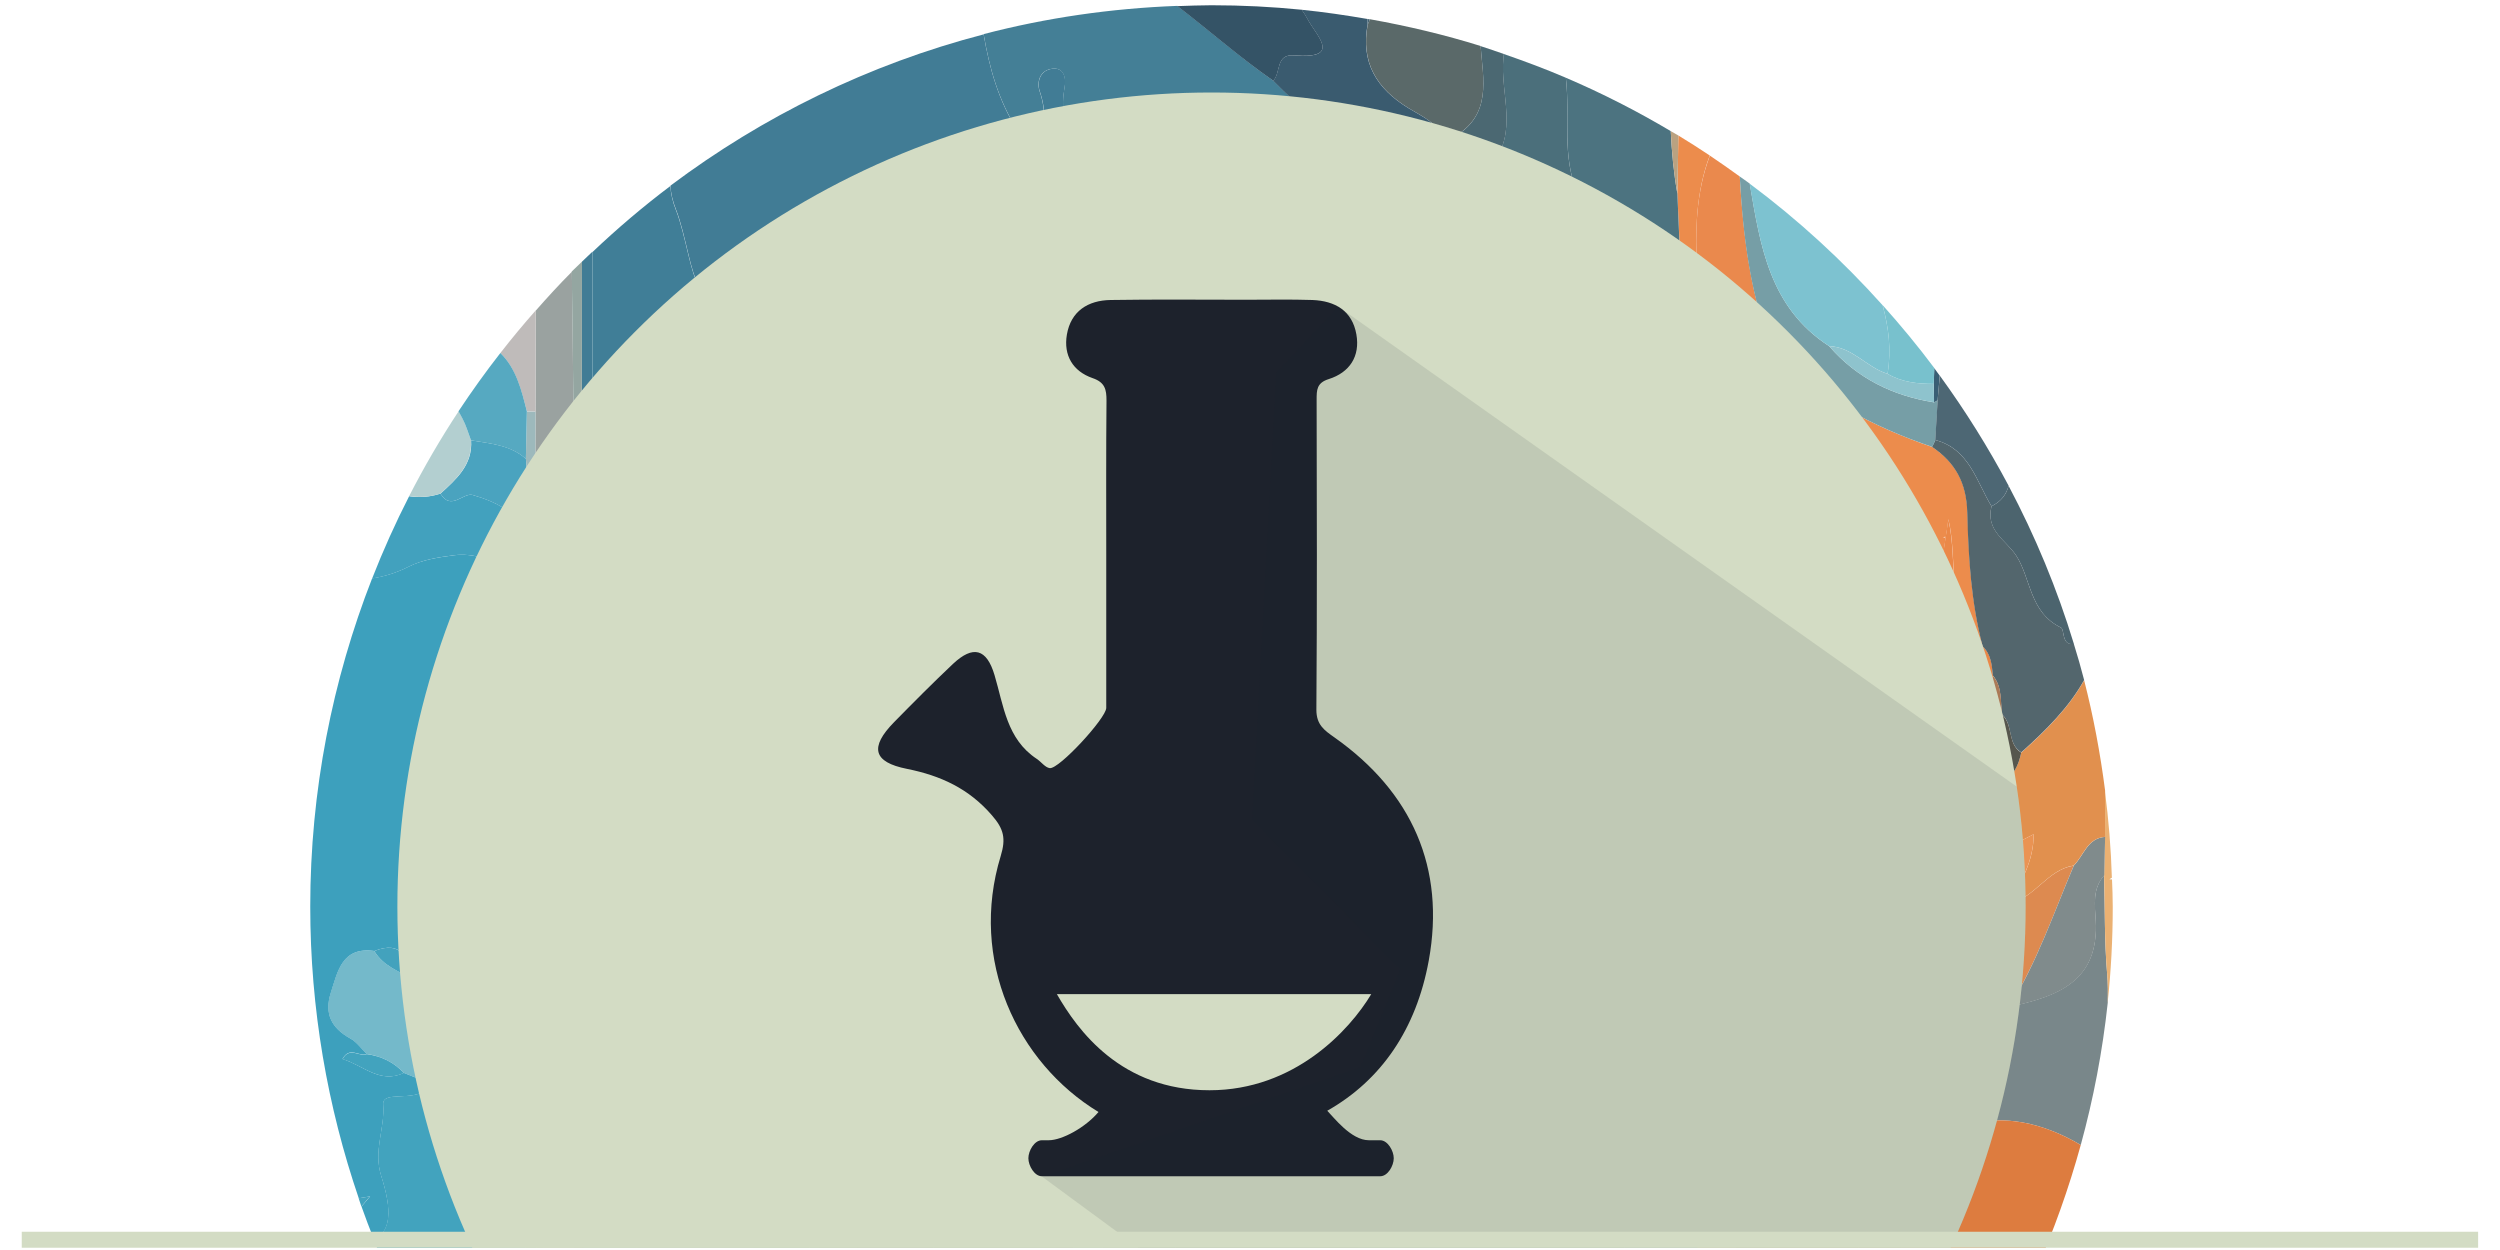 <svg xmlns="http://www.w3.org/2000/svg" xmlns:xlink="http://www.w3.org/1999/xlink" id="Layer_1" x="0px" y="0px" viewBox="0 0 200 100" style="enable-background:new 0 0 200 100;" xml:space="preserve"><style type="text/css">	.st0{clip-path:url(#SVGID_00000181048892748621902930000012007635658191127208_);}	.st1{fill:none;}	.st2{fill:#253F5B;}	.st3{fill:#232937;}	.st4{fill:#1F2531;}	.st5{fill:#26374D;}	.st6{fill:#28435F;}	.st7{fill:#1D222D;}	.st8{fill:#335967;}	.st9{fill:#2B4965;}	.st10{fill:#18344F;}	.st11{fill:#262C3B;}	.st12{fill:#B08A51;}	.st13{fill:#9A8F76;}	.st14{fill:#1E2936;}	.st15{fill:#71939B;}	.st16{fill:#305572;}	.st17{fill:#345975;}	.st18{fill:#182231;}	.st19{fill:#43A2BD;}	.st20{fill:#2D90B3;}	.st21{fill:#2285AC;}	.st22{fill:#315068;}	.st23{fill:#36586E;}	.st24{fill:#2C4B65;}	.st25{fill:#42A0BB;}	.st26{fill:#2688AD;}	.st27{fill:#497081;}	.st28{fill:#898164;}	.st29{fill:#51ABC6;}	.st30{fill:#3F6074;}	.st31{fill:#343A46;}	.st32{fill:#C9984C;}	.st33{fill:#BD8C48;}	.st34{fill:#C1954E;}	.st35{fill:#79878A;}	.st36{fill:#DD7C3F;}	.st37{fill:#B77D4F;}	.st38{fill:#6C94A2;}	.st39{fill:#5A8EA0;}	.st40{fill:#939F9C;}	.st41{fill:#9CA6A1;}	.st42{fill:#A3ADA6;}	.st43{fill:#385E79;}	.st44{fill:#3A6980;}	.st45{fill:#3C788F;}	.st46{fill:#3B647F;}	.st47{fill:#375A71;}	.st48{fill:#86BAC2;}	.st49{fill:#85B7B9;}	.st50{fill:#A3A06E;}	.st51{fill:#417C95;}	.st52{fill:#407E97;}	.st53{fill:#314D63;}	.st54{fill:#418199;}	.st55{fill:#41748D;}	.st56{fill:#E3A265;}	.st57{fill:#E19F66;}	.st58{fill:#946F54;}	.st59{fill:#B27E58;}	.st60{fill:#EBB172;}	.st61{fill:#DD8A50;}	.st62{fill:#808B8C;}	.st63{fill:#E58E52;}	.st64{fill:#CE844B;}	.st65{fill:#45849C;}	.st66{fill:#548A9D;}	.st67{fill:#9AA2A0;}	.st68{fill:#74B9CA;}	.st69{fill:#4AA3BF;}	.st70{fill:#93AEAD;}	.st71{fill:#54A2B1;}	.st72{fill:#355A72;}	.st73{fill:#2F6D89;}	.st74{fill:#3A5E76;}	.st75{fill:#375F78;}	.st76{fill:#BFA648;}	.st77{fill:#B7A65B;}	.st78{fill:#447F96;}	.st79{fill:#94A6A1;}	.st80{fill:#3F6D81;}	.st81{fill:#3E677D;}	.st82{fill:#EC8C4C;}	.st83{fill:#366B86;}	.st84{fill:#F39C5F;}	.st85{fill:#E1904E;}	.st86{fill:#EA8848;}	.st87{fill:#EA9353;}	.st88{fill:#BFBBBA;}	.st89{fill:#9DB9BC;}	.st90{fill:#3DA0BD;}	.st91{fill:#42A3BE;}	.st92{fill:#42A1BE;}	.st93{fill:#B3CFD0;}	.st94{fill:#56A9C1;}	.st95{fill:#C8C094;}	.st96{fill:#CCCAA4;}	.st97{fill:#4C7380;}	.st98{fill:#34657E;}	.st99{fill:#4B6F7B;}	.st100{fill:#92B7BA;}	.st101{fill:#345E76;}	.st102{fill:#5A6969;}	.st103{fill:#3E99B5;}	.st104{fill:#3A5B6F;}	.st105{fill:#4B6872;}	.st106{fill:#8CB3B5;}	.st107{fill:#99BBBC;}	.st108{fill:#97BEC2;}	.st109{fill:#345366;}	.st110{fill:#53666D;}	.st111{fill:#EA894D;}	.st112{fill:#769EA6;}	.st113{fill:#BAA281;}	.st114{fill:#395E74;}	.st115{fill:#AB7A57;}	.st116{fill:#F19450;}	.st117{fill:#56564D;}	.st118{fill:#9EC1C8;}	.st119{fill:#426070;}	.st120{fill:#4C646E;}	.st121{fill:#4D6774;}	.st122{fill:#7DC2D0;}	.st123{fill:#8EC3CD;}	.st124{fill:#78C1CD;}	.st125{fill:#D3DCC4;}	.st126{fill:#1D222C;}	.st127{opacity:0.1;fill:#1D222C;}</style><g>	<g>		<defs>			<rect id="SVGID_1_" x="1.74" y="0.18" width="196.51" height="99.65"></rect>		</defs>		<clipPath id="SVGID_00000005256468868233533340000014462333084473063561_">			<use xlink:href="#SVGID_1_" style="overflow:visible;"></use>		</clipPath>		<g style="clip-path:url(#SVGID_00000005256468868233533340000014462333084473063561_);">			<g>				<g>					<path class="st1" d="M155.5,104.91c-0.01,0-0.02,0-0.02,0c0,0,0,0.01,0,0.01C155.49,104.91,155.49,104.91,155.5,104.91z"></path>					<path class="st1" d="M67.03,56.32c-0.01,0-0.01,0-0.02,0c0.01,0,0.01,0.01,0.02,0.01C67.03,56.33,67.03,56.32,67.03,56.32z"></path>					<path class="st1" d="M45.9,85.87C45.9,85.87,45.9,85.87,45.9,85.87c0,0.07,0,0.13,0,0.2c0.04-0.01,0.08-0.04,0.11-0.05      C45.97,85.97,45.95,85.92,45.9,85.87C45.9,85.87,45.9,85.87,45.9,85.87z"></path>					<path class="st1" d="M168.81,70.32c0.02,0.01,0.04,0.03,0.06,0.04c0.02-0.01,0.04-0.01,0.07-0.02c0.02-0.01,0.02,0,0.04-0.01      c0-0.04,0-0.08,0-0.12C168.89,70.24,168.84,70.29,168.81,70.32z"></path>					<polygon class="st1" points="135.09,43.58 135.09,43.57 135.09,43.57 135.09,43.58      "></polygon>					<path class="st1" d="M84.45,109.32L84.45,109.32c0,0.02,0,0.04-0.01,0.07c0.14,0.06,0.29,0.12,0.43,0.17      C84.78,109.43,84.65,109.34,84.45,109.32z"></path>					<path class="st1" d="M137.51,77.62c-0.04-0.02-0.08-0.05-0.12-0.06l0,0c0,0.03,0,0.05,0,0.08      C137.43,77.63,137.47,77.63,137.51,77.62z"></path>					<path class="st1" d="M87.1,73.32c0,0-0.01,0-0.01,0c0,0.01,0.01,0.01,0.01,0.02C87.1,73.33,87.1,73.33,87.1,73.32z"></path>					<path class="st1" d="M168.33,70.07c0-0.01,0-0.03,0-0.04l0,0c-0.01,0.01-0.01,0.02-0.02,0.03      C168.32,70.06,168.33,70.06,168.33,70.07z"></path>					<path class="st1" d="M152.53,111.37c0,0.01,0,0.02-0.01,0.04c0.01-0.01,0.01-0.01,0.02-0.02      C152.54,111.38,152.53,111.37,152.53,111.37z"></path>					<path class="st1" d="M130.12,82.13c-0.11-0.32-0.23-0.61-0.36-0.88c-0.03,0.14-0.06,0.28-0.1,0.43      C129.81,81.82,129.95,81.96,130.12,82.13z"></path>					<path class="st1" d="M138.15,114.57c0.04-0.05,0.07-0.08,0.11-0.12c-0.04-0.01-0.07-0.03-0.11-0.04      C138.16,114.47,138.14,114.51,138.15,114.57C138.15,114.57,138.15,114.57,138.15,114.57z"></path>					<path class="st1" d="M144.55,107.5c0.03-0.47,0.06-0.87,0.12-1.22C144.4,106.67,144.31,107.12,144.55,107.5z"></path>					<path class="st1" d="M102.53,57.24c0.04-0.01,0.09-0.04,0.13-0.05c-0.04-0.04-0.08-0.09-0.12-0.13      C102.54,57.12,102.54,57.18,102.53,57.24z"></path>					<path class="st1" d="M54.61,122.08c0.03-0.04,0.07-0.08,0.1-0.12c-0.07-0.01-0.13-0.02-0.2-0.03      C54.54,121.99,54.57,122.03,54.61,122.08z"></path>					<path class="st1" d="M155.64,42.96C155.49,42.89,155.38,43.12,155.64,42.96L155.64,42.96z"></path>					<path class="st2" d="M105.63,141.05c0-1,0-1.99,0.01-2.99c-4.97,5.2-4.98,5.21-12.41,2.11c-2.19-0.91-4.34-1.91-6.5-2.87      c-1.52-0.5-3.05-1-4.57-1.5c0.01,1,0.01,2,0.02,2.99c0,1.45,0,2.89,0,4.34c4.76,0.99,9.7,1.52,14.76,1.52      c2.95,0,5.85-0.2,8.71-0.54C105.63,143.08,105.63,142.07,105.63,141.05z"></path>					<path class="st3" d="M155.11,112.46c-0.75,0.97-0.95,0.82-2.57-1.07c-0.01,0.01-0.01,0.01-0.02,0.02      c-0.26,1.63-0.51,3.17-0.76,4.71c0.48,0.5,0.95,0.99,1.43,1.49c2.04-2.54,3.91-5.21,5.59-8.02      C157.44,110.14,156.2,111.03,155.11,112.46z"></path>					<path class="st4" d="M56.65,128.71c2.47,0.13,4.68,0.75,6.94,0.9c1.68,0.11,0.82-1.01,1.26-1.42c0,0,0,0,0,0      c-1.82-0.97-3.64-1.94-5.45-2.91c0,0,0,0,0,0c-4.03-0.62-7.46-3.62-11.81-2.92c0,0,0,0,0,0c-0.02,0.45-0.04,0.91-0.06,1.36      c0.47,0.59,0.6,1.24,0.63,1.92c4.32,3.97,9.12,7.42,14.31,10.25C61.48,132.94,57.25,132.15,56.65,128.71z"></path>					<path class="st5" d="M81.35,142.94c0.27,0.06,0.54,0.13,0.81,0.19c0-1.45,0.01-2.89,0-4.34      C81.62,140.15,81.41,141.54,81.35,142.94z"></path>					<path class="st6" d="M123.5,123.77c4.54-0.7,6.01-2.66,5.56-7.54c0,0,0,0,0,0c0,0,0,0,0,0c-3.62-0.11-5.28-2.86-6.4-5.54      c-2.25-5.38-5.57-8.73-11.8-8.19c-1.04,0.09-2-0.2-2.26-1.46c0,0,0,0,0,0c-0.15,0.2-0.37,0.38-0.43,0.61      c-2.18,8.43-7.46,11.18-16.17,8.42c-1.78,0.69-3.67,0.87-5.47,1.72c-2.18,1.03-1.03-1.43-1.67-2.24      c-0.14-0.05-0.29-0.11-0.43-0.17c-0.47,6.46-0.89,6.74-7.26,5.47c-0.84-0.17-1.71-0.17-2.57-0.25      c-0.85,1.59-1.39,3.06,0.22,4.66c0.87,0.86,0.73,2.16-0.46,2.93c-2.79,1.81-1.04,3.66,0.13,5.19c1.93,2.53,4.84,3.9,7.55,5.44      c1.94,1.11,3.75,2.3,4.66,4.47c2.17,0.96,4.32,1.96,6.5,2.87c7.44,3.11,7.44,3.09,12.41-2.11      C106.49,126.92,114.82,125.12,123.5,123.77z"></path>					<path class="st7" d="M82.15,135.79c-3.78-1.76-7.56-3.51-11.35-5.27c0,0,0,0,0,0c-1.99-0.78-3.97-1.55-5.96-2.33      c-0.44,0.41,0.43,1.54-1.26,1.42c-2.25-0.15-4.46-0.77-6.94-0.9c0.6,3.44,4.83,4.23,5.81,7.18c5.85,3.19,12.2,5.57,18.89,7.05      c0.06-1.4,0.26-2.79,0.81-4.16C82.16,137.79,82.15,136.79,82.15,135.79z"></path>					<path class="st8" d="M135.9,111.59C135.9,111.59,135.9,111.59,135.9,111.59C135.9,111.59,135.9,111.59,135.9,111.59      c-0.03-0.3-0.05-0.61-0.08-0.91c0,0,0,0,0,0c0,0,0,0,0,0c-0.48,0.33-0.96,0.65-1.44,0.98c-1.29,2.09-3.23,3.42-5.32,4.58      c0,0,0,0,0,0c0.44,4.88-1.02,6.84-5.56,7.54c-8.68,1.35-17.02,3.15-17.87,14.29c0,1,0,1.99-0.01,2.99      c0.28,0.3,0.56,0.6,0.84,0.89c0,0,0,0,0,0c0.17-0.07,0.35-0.16,0.51-0.24c0.54-1.02,1.37-1.44,2.51-1.25c0,0,0,0,0,0      c0,0,0,0,0,0c4.06-0.55,8.11-0.42,12.16-0.17c4.79-1.75,9.33-4.01,13.59-6.68C132.26,126.36,132.21,119.03,135.9,111.59z"></path>					<path class="st9" d="M82.06,132.82c-2.71-1.54-5.62-2.91-7.55-5.44c-1.17-1.53-2.91-3.38-0.13-5.19      c1.19-0.77,1.32-2.08,0.46-2.93c-1.61-1.6-1.08-3.07-0.22-4.66c-4.65-1.62-5.77-0.82-5.3,3.79c-0.3,4.14,0.19,8.18,1.48,12.13      c0,0,0,0,0,0c0,0,0,0,0,0c3.78,1.76,7.56,3.51,11.35,5.27c1.52,0.5,3.05,1,4.57,1.5C85.81,135.13,84,133.93,82.06,132.82z"></path>					<path class="st10" d="M106.47,141.95c-0.28-0.3-0.56-0.6-0.84-0.89c0,1.02,0,2.03,0,3.05c0.28-0.03,0.56-0.07,0.83-0.11      C106.47,143.31,106.47,142.63,106.47,141.95z"></path>					<path class="st11" d="M149.42,106.08c2.14-1.13,4.34,0.14,6.05-1.16c0,0,0-0.01,0-0.01c-2.49-0.05-4.99-0.1-7.48-0.15      c-0.13-0.25-0.16-0.48-0.11-0.69c-0.05,0-0.11,0-0.16-0.01c0,0,0,0,0,0c0,0,0,0,0,0c0.07,0.24,0.17,0.47,0.27,0.7      c-0.93,0.3-1.97,0.43-2.76,0.94c-0.23,0.15-0.43,0.35-0.58,0.58c-0.05,0.35-0.09,0.75-0.12,1.22c0.11,0.17,0.26,0.32,0.51,0.44      c0.9,0.44,2.6,0.07,2.2,1.62c-0.48,1.85-2.13-1.04-3,0.39l0,0c2.5,2.05,5,4.11,7.5,6.16c0.25-1.54,0.5-3.08,0.76-4.71      c0-0.01,0-0.02,0.01-0.04c0.01,0.01,0.01,0.01,0.02,0.02c1.62,1.89,1.82,2.05,2.57,1.07c1.09-1.43,2.34-2.32,3.67-2.87      c0.8-1.33,1.54-2.69,2.25-4.07C157.27,105.81,153.47,106.64,149.42,106.08z"></path>					<path class="st12" d="M144.26,109.95L144.26,109.95C144.26,109.95,144.26,109.95,144.26,109.95c-0.8,0.08-1.59,0.15-2.39,0.23      c0,0,0,0,0,0c0,0,0,0,0,0c-1.72,1-3.85,1.65-3.71,4.23c0.04,0.01,0.07,0.03,0.11,0.04c1.25-1.59,2.56-1.16,4.09-0.17      c1.25,0.8,2.73,1.24,4.12,1.85c0.89-2.2,2.13-0.95,3.08-0.18c1.01,0.82,1.97,1.7,2.92,2.58c0.25-0.3,0.48-0.61,0.73-0.91      c-0.48-0.5-0.95-0.99-1.43-1.49C149.26,114.06,146.76,112.01,144.26,109.95z"></path>					<path class="st13" d="M147.89,104.07c-0.05,0.22-0.02,0.44,0.11,0.69c2.49,0.05,4.99,0.1,7.48,0.15c0.01,0,0.02,0,0.02,0      c1.94-0.07,3.89-0.15,5.83-0.22c0,0,0,0,0,0c0.05-0.03,0.1-0.04,0.15-0.06c0.21-0.43,0.43-0.85,0.63-1.28      C157.38,103.68,152.66,104.38,147.89,104.07z"></path>					<path class="st14" d="M161.34,104.69C161.34,104.69,161.34,104.69,161.34,104.69c-1.95,0.07-3.89,0.15-5.84,0.22      c-0.01,0.01-0.02,0.01-0.02,0.01c-1.72,1.29-3.91,0.02-6.05,1.16c4.04,0.57,7.85-0.26,11.61-0.55      c0.14-0.28,0.29-0.55,0.43-0.83C161.42,104.69,161.38,104.69,161.34,104.69C161.34,104.69,161.34,104.69,161.34,104.69z"></path>					<path class="st11" d="M161.34,104.69c0.04,0,0.08,0,0.12,0c0.01-0.02,0.02-0.04,0.03-0.07      C161.44,104.64,161.39,104.66,161.34,104.69C161.34,104.69,161.34,104.69,161.34,104.69z"></path>					<path class="st15" d="M47.52,123.72c0.02-0.45,0.04-0.91,0.06-1.36c0,0,0,0,0,0c0,0,0,0,0,0c4.46-2.32,2.17-6.54,2.81-9.94      c0,0,0,0,0,0c-1.4-2.93-0.35-6.04-0.65-9.06h0c-0.02-0.79-0.05-1.58-0.07-2.37c-0.54-0.05-0.38-2.02-1.34-0.61      c-0.65,0.96-0.84,2.24-1.68,3.29c0-4.61,0.02-9.22-0.01-13.83c-0.01-1.3,0.28-2.67-0.61-3.82c-0.03,0.01-0.07,0.03-0.11,0.05      c-0.02,3.21-0.04,6.41-0.06,9.62l0,0c0,0,0,0,0,0c0,8.26,0.01,16.53-0.02,24.79c0,0.94,0.13,1.91-0.11,2.82      c0.58,0.59,1.19,1.16,1.79,1.73C47.51,124.59,47.51,124.16,47.52,123.72L47.52,123.72z"></path>					<path class="st16" d="M69.32,118.39c-1.69-0.42-4.32,1.04-4.55-2.29c-1.72-0.28-1.98-1.65-2.27-3.01v0l0,0      c-1.05,1.23-1.66,5.48-3.53,0.09c-1.3,1.46-1.85,3.05-1.21,4.25c1.97,3.7,1,5.12-3.06,4.52c-0.04,0.04-0.07,0.08-0.1,0.12      c1.23,1.93,4.19,0.74,4.79,3.2c0,0,0,0,0,0c0,0,0,0,0,0c1.82,0.97,3.64,1.94,5.45,2.91c0,0,0,0,0,0      c1.98,0.78,3.97,1.55,5.96,2.33c0,0,0,0,0,0C69.51,126.57,69.02,122.53,69.32,118.39z"></path>					<path class="st17" d="M54.61,122.08c-0.03-0.05-0.07-0.09-0.1-0.15c0.07,0.01,0.13,0.02,0.2,0.03c4.06,0.6,5.03-0.82,3.06-4.52      c-0.64-1.21-0.09-2.79,1.21-4.25c1.87,5.39,2.48,1.14,3.53-0.09l0,0c0.01-0.26,0.03-0.52,0.04-0.77c0,0,0,0,0,0      c-0.1-1.66-1.67-2.43-2.3-3.76c-4.07-1.96-4.3-1.81-5.89,2.81c-0.78,2.25-3.34,3.77-3.18,6.64c0-2.14,0-4.28,0-6.43      c0-1.26,0-2.52,0-3.77c-1.23,1.37-0.55,3.08-0.79,4.62c0,0,0,0,0,0c0,0,0,0,0,0c-0.64,3.4,1.65,7.62-2.81,9.94c0,0,0,0,0,0      c4.35-0.69,7.79,2.3,11.81,2.92c0,0,0,0,0,0C58.8,122.83,55.84,124.01,54.61,122.08z"></path>					<path class="st18" d="M47.52,123.72c-0.01,0.43-0.01,0.87-0.02,1.3c0.22,0.21,0.43,0.42,0.65,0.62      C48.12,124.97,47.99,124.31,47.52,123.72L47.52,123.72z"></path>					<path class="st19" d="M111.98,142.19c0.78,0.25,1.03-0.49,1.21-1.11c0,0,0,0,0,0c0,0,0,0,0,0c-1.25-0.11-2.58,0.31-3.69-0.62      c0,0,0,0,0,0c-1.14-0.19-1.97,0.23-2.51,1.25c0,0.74,0.01,1.48,0.01,2.22c0.37-0.05,0.73-0.09,1.1-0.15      C108.45,142.16,109.29,141.34,111.98,142.19z"></path>					<path class="st20" d="M106.99,141.7c-0.17,0.09-0.34,0.17-0.51,0.24c0,0,0,0,0,0c0,0.68,0,1.37-0.01,2.05      c0.18-0.02,0.36-0.04,0.53-0.07C106.99,143.19,106.99,142.44,106.99,141.7z"></path>					<path class="st21" d="M133.6,99.98c-1.44,0.18-0.66,2.52-2.22,1.9c-0.88-0.36-1.49-1.14-1.44-2.04      c0.31-6.02-2.52-11.56-2.56-17.55c-0.02-2.42,0.52-2.33,2.27-0.61c0.04-0.15,0.07-0.29,0.1-0.43      c-1.73-3.74-4.82-4.06-7.62-4.99c1.65-0.5,3.51-0.13,4.65-1.67c0,0,0,0,0,0c0,0,0,0,0,0c-3.5-1.83-7.01-3.67-10.51-5.5      c0,0,0,0,0,0c-3-1.09-5.76-2.91-9.09-3c0,0,0,0,0,0c0,0,0,0,0,0c-0.06,0.48-0.12,0.97-0.18,1.45c0,0,0,0,0,0      c0.59,3.58,1.15,7.16,0.83,10.82c0.3,7.56,1.22,15.11,0.77,22.7c0,0,0,0,0,0c0,0,0,0,0,0c0.25,1.26,1.21,1.55,2.26,1.46      c6.22-0.54,9.54,2.8,11.8,8.19c1.12,2.68,2.78,5.43,6.4,5.54c0,0,0,0,0,0c2.09-1.15,4.03-2.49,5.32-4.58      C135.91,107.69,132.95,104.13,133.6,99.98z"></path>					<path class="st22" d="M66.24,64.73C66.24,64.73,66.24,64.73,66.24,64.73c-0.2,3.29,0.66,6.65-0.66,9.87      c-0.03,3.76-0.07,7.52-0.1,11.29c0,0,0,0,0,0c0.02,9.32,0.04,18.63,0.06,27.95c-0.25,0.75-0.51,1.51-0.76,2.26c0,0,0,0,0,0      c0.22,3.33,2.86,1.87,4.55,2.29c-0.47-4.6,0.65-5.4,5.3-3.79c0.86,0.08,1.73,0.08,2.57,0.25c6.37,1.28,6.79,0.99,7.26-5.47      c0-0.02,0-0.04,0.01-0.07l0,0h0c0-7.56,0-15.13,0-22.69c-1.65-0.88-1.61-2.46-1.49-3.96c0.27-3.52-0.73-6.88-1.04-10.75      c-1.44,1.06-1.14,2.11-1.01,3.2c0.32,2.56,0.96,4.94-0.83,7.55c-1.37,2,1.63,4.26,1.22,6.74c-1.03,0.34-1.77-2.08-3.1-0.14      c-0.43,0.63-2.47-2.52-1.81-4.08c0.74-1.76,1.19-3.46,0.41-5.66c-3.29,6.74-1.96,13.54-2.15,20.17      c-0.1,3.51-0.02,7.02-0.77,10.49c-0.2,0.93,0.27,2.36-1.01,2.53c-1.4,0.18-2.34-1.07-2.6-2.28c-0.69-3.3-1.84-6.52-1.73-9.98      c0.11-3.77,0.08-7.55,0.01-11.32c-0.07-3.88,0.15-7.75-0.59-11.64c-0.5-2.64-0.62-5.53,0.87-8.1c0.12-0.21,0.33-0.55,0.25-0.69      c-2.17-3.85,0.97-7.18,1.03-10.82c0.1-6.04,0.83-6.05,6.66-7.53c2.96-0.75,3.61-0.18,4.3,2.15c0.21,0.71,0.68,1.46,1.6,1.31      c0.96-0.15,0.87-1.05,1.05-1.77c0.14-0.59,0.46-1.13,0.7-1.7c0.11-2.75-2.1-2.53-3.8-2.98c0,0,0,0,0,0      c-3.4,1.54-7.22-0.03-10.63,1.42h0c-0.23,0.23-0.47,0.46-0.7,0.69c0,0,0,0,0,0c0,0,0,0,0,0c-0.28,0.92,0.12,2.28-1.49,2.35      c-0.68,0.64-0.73,1.47-0.69,2.32c0.12,0.2,0.2,0.41,0.26,0.61c0.85,2.13,0.51,4.35-0.34,6.62c0-1.68,0-3.36,0-5.04      c-0.01,0-0.01-0.01-0.02-0.01c-0.22,0.05-0.44,0.1-0.67,0.15c0,0,0,0,0,0C66.31,59.23,66.28,61.98,66.24,64.73      C66.24,64.73,66.24,64.73,66.24,64.73z"></path>					<path class="st23" d="M107.84,78.35c-1.55,4.91-0.19,9.97-0.75,14.91c-0.23,2.03,1.28,5.77-1.37,5.71      c-2.53-0.06-0.21-3.35-0.41-5.19c-0.01-0.12,0.05-0.27,0-0.37c-0.62-1.29,0.26-3.73-1.36-3.87c-2.05-0.17-2.02,2.05-2.12,3.7      c-0.04,0.68,0.24,1.57-1,1.94c-0.78-1.82,0.63-4.31-1.54-5.67c1.41-0.79,2.21-1.89,1.81-3.59c-0.26-1.12,0.71-3.67-2.15-1.61      c-1.43,1.03-1.59-0.34-1.47-1.39c0.49-4.24-1.84-8.33-0.61-12.63c0.31-1.08-0.46-2.03-1.61-2.11      c-0.81-0.06-0.79,0.72-0.72,1.39c1.02,9.12,0.72,18.22-0.41,27.32c-0.24,1.93,0.23,3.94-0.71,5.87c-1.34-1.15,0-2.98-1.33-4.3      c-1.46,0.94-0.7,3.44-2.59,4.12c-1.1-1.41,0.15-3.37-1.26-4.59c0,1.5-0.01,3.01-0.01,4.51c-0.05,0.04-0.07,0.09-0.11,0.13      c0.04-0.04,0.06-0.09,0.11-0.13c-0.21,1.02,0.63,2.03,0.01,3.05c1.26,1.51,2.52,3.02,3.78,4.54c8.71,2.77,14,0.01,16.17-8.42      c0.06-0.22,0.28-0.41,0.43-0.61c0,0,0,0,0,0C109.05,93.45,108.14,85.91,107.84,78.35z"></path>					<path class="st24" d="M84.45,86.63c0,7.56,0,15.13,0,22.69h0c0.2,0.03,0.33,0.12,0.42,0.24c0.63,0.81-0.51,3.26,1.67,2.24      c1.8-0.85,3.69-1.03,5.47-1.72c-1.26-1.51-2.52-3.02-3.78-4.54c-0.25-0.26-0.5-0.51-0.76-0.77c-1.48-0.31-1.47-1.46-1.5-2.61      c-0.23-7.71-0.48-15.42-0.72-23.13c-0.05-0.72-0.09-1.44-0.14-2.17C83.71,80.03,84.79,83.38,84.45,86.63z"></path>					<path class="st25" d="M113.19,141.08C113.19,141.08,113.19,141.08,113.19,141.08c-0.18,0.62-0.43,1.36-1.21,1.11      c-2.69-0.85-3.53-0.03-3.89,1.59c3.79-0.59,7.48-1.49,11.06-2.64C117.16,141.09,115.17,140.89,113.19,141.08z"></path>					<path class="st26" d="M136.67,107.82C136.67,107.82,136.67,107.82,136.67,107.82C136.67,107.82,136.67,107.82,136.67,107.82      c-1.32-4.73-0.73-9.56-0.74-14.36c-0.35-5.29-0.69-10.58-1.04-15.87c-2.93-0.37-5.4-2-8.09-3.01c0,0,0,0,0,0      c-1.14,1.54-3.01,1.17-4.65,1.67c2.8,0.93,5.89,1.26,7.62,4.99c0.13,0.28,0.25,0.57,0.36,0.88c-0.17-0.17-0.31-0.31-0.46-0.46      c-1.76-1.72-2.29-1.81-2.27,0.61c0.04,5.99,2.87,11.53,2.56,17.55c-0.05,0.9,0.56,1.69,1.44,2.04c1.56,0.63,0.78-1.72,2.22-1.9      c-0.66,4.15,2.3,7.71,0.78,11.67c0.48-0.33,0.96-0.65,1.44-0.98c0,0,0,0,0,0C135.87,109.65,135.76,108.58,136.67,107.82z"></path>					<path class="st27" d="M137.44,126.67C137.44,126.67,137.44,126.67,137.44,126.67c0.03-4.04-0.72-8.14,0.71-12.1c0,0,0,0,0,0      c0,0,0,0,0,0c-0.01-0.06,0.01-0.1,0-0.16c-0.14-2.58,2-3.22,3.71-4.23c0,0,0,0,0,0c-0.73-0.56-1.47-1.13-2.2-1.69      c-2.35-0.3-2.81,1.7-3.77,3.1c0,0,0,0,0,0c-3.69,7.44-3.64,14.77-0.65,22.01c0.76-0.48,1.51-0.96,2.25-1.46      C137.45,130.31,137.15,128.47,137.44,126.67z"></path>					<path class="st28" d="M138.11,126.76C138.11,126.76,138.11,126.76,138.11,126.76c-0.22-0.04-0.45-0.07-0.67-0.09      c-0.29,1.8,0.02,3.64,0.07,5.47c0.35-0.24,0.69-0.49,1.03-0.73C138.24,129.89,138.1,128.35,138.11,126.76z"></path>					<path class="st29" d="M109.5,140.46C109.5,140.46,109.5,140.46,109.5,140.46c1.11,0.93,2.45,0.51,3.69,0.62c0,0,0,0,0,0      c1.97-0.19,3.97,0.01,5.96,0.06c0.84-0.27,1.69-0.55,2.51-0.85C117.61,140.03,113.55,139.9,109.5,140.46z"></path>					<path class="st30" d="M138.91,105.88C138.91,105.88,138.91,105.88,138.91,105.88c-0.74,0.65-1.49,1.29-2.23,1.94c0,0,0,0,0,0      c-0.92,0.76-0.8,1.83-0.85,2.86c0,0,0,0,0,0c0.03,0.31,0.05,0.61,0.08,0.91c0,0,0,0,0,0c0.95-1.4,1.42-3.39,3.77-3.1      C139.41,107.62,139.16,106.75,138.91,105.88z"></path>					<path class="st31" d="M139.8,102.7C139.8,102.7,139.8,102.69,139.8,102.7C139.8,102.69,139.8,102.7,139.8,102.7      c-0.26,0.48-0.51,0.96-0.77,1.44c0,0,0,0,0,0c-0.04,0.58-0.08,1.16-0.12,1.74c0,0,0,0,0,0c0,0,0,0,0,0      c0.25,0.87,0.51,1.74,0.76,2.62c0.73,0.56,1.46,1.13,2.2,1.69c0,0,0,0,0,0c0.8-0.08,1.59-0.15,2.39-0.23c0,0,0,0,0,0      c0.87-1.43,2.53,1.45,3-0.39c0.4-1.55-1.3-1.18-2.2-1.62c-0.25-0.12-0.41-0.28-0.51-0.44c-0.24-0.38-0.15-0.83,0.12-1.22      c0.15-0.22,0.35-0.43,0.58-0.58c0.79-0.51,1.83-0.64,2.76-0.94c-0.11-0.23-0.2-0.46-0.27-0.7c0,0,0,0,0,0      c-1.83-1.9-4.23-1.5-6.51-1.6c0,0,0,0,0,0c0,0,0,0,0,0C140.74,102.54,140.27,102.62,139.8,102.7z"></path>					<path class="st32" d="M149.49,119.14c-1.24-0.01-2.51-0.06-3.51,0.86c-1.37,1.26-2.52,1.62-4.41,0.48      c-1.61-0.97-3.44-0.38-3.41,2.21c0.01,1.36-0.03,2.72-0.05,4.08c0,0,0,0,0,0c0,0,0,0,0,0c-0.01,1.58,0.14,3.13,0.42,4.64      c4.55-3.22,8.7-6.94,12.39-11.11C150.57,119.85,150.11,119.46,149.49,119.14z"></path>					<path class="st33" d="M149.54,115.93c-0.94-0.77-2.19-2.01-3.08,0.18c0.59,1.42,2.07,1.96,3.03,3.02      c0.62,0.32,1.08,0.71,1.43,1.16c0.52-0.59,1.04-1.18,1.54-1.78C151.51,117.63,150.54,116.76,149.54,115.93z"></path>					<path class="st34" d="M138.15,114.57c-1.43,3.96-0.69,8.05-0.71,12.1c0,0,0,0,0,0c0.22,0.03,0.45,0.06,0.67,0.09c0,0,0,0,0,0      c0.02-1.36,0.06-2.72,0.05-4.08c-0.03-2.58,1.8-3.18,3.41-2.21c1.89,1.15,3.05,0.78,4.41-0.48c1-0.92,2.27-0.87,3.51-0.86      c-0.95-1.06-2.43-1.6-3.03-3.02c-1.38-0.6-2.86-1.04-4.12-1.85c-1.53-0.98-2.83-1.41-4.09,0.17      C138.22,114.49,138.19,114.52,138.15,114.57C138.15,114.57,138.15,114.57,138.15,114.57z"></path>					<path class="st35" d="M139.66,80.38c0,0.05,0,0.1,0,0.15C139.8,80.43,139.89,80.26,139.66,80.38z"></path>					<path class="st35" d="M168.57,77.9c-0.22-2.6-0.17-5.22-0.24-7.84c-0.01,0-0.01-0.01-0.02-0.01c-0.91,1.04-0.73,2.33-0.66,3.52      c0.31,4.96-3.09,6.15-6.91,6.97c0,0,0,0,0,0l0,0c-1.71,0.72-3.39,1.53-5.13,2.15c-3.46,1.24-6.37,0.98-7.79-3.08      c-0.45-1.29-1.57-1.86-2.87-2.07c-3.19,0.12-4.83,1.55-4.65,4.97c0.09,1.6-0.41,3.23-0.64,4.84c0.01,1.01,0.03,2.01,0.04,3.02      c0.47,0.51,0.94,1.03,1.42,1.54c1.9-0.71,3.85-1.77,5.22,0.84c0,0,0,0,0,0c0,0,0,0,0,0c0.91,1.17,1.89,2.3,2.72,3.53      c1.71,2.52,2.58,1.18,3.4-0.65c0,0,0-0.01,0-0.01c1.63-6.06,7.7-7.75,14-4.02c1.01-3.68,1.74-7.48,2.16-11.38      C168.64,79.45,168.64,78.68,168.57,77.9z"></path>					<path class="st35" d="M168.86,70.36c-0.02-0.01-0.04-0.03-0.06-0.04C168.77,70.36,168.78,70.39,168.86,70.36z"></path>					<path class="st36" d="M152.46,95.62C152.46,95.62,152.46,95.63,152.46,95.62C152.46,95.63,152.46,95.62,152.46,95.62      c0.71,2.25-1.67,4.86,0.81,6.9h0c3.2-0.27,6.39-0.55,9.59-0.82c1.44-3.25,2.64-6.62,3.6-10.1      C160.17,87.87,154.1,89.56,152.46,95.62z"></path>					<path class="st37" d="M153.27,102.52L153.27,102.52c-0.67,0.69-1.54,0.74-2.43,0.72c-1.07-0.03-1.05-0.03-0.98-1.6      c0.04-0.86-0.7-1.25-1.16-1.8c-1.68-2.06-2.73-4.33-2.37-7.08c0,0,0,0,0,0c-1.37-2.61-3.32-1.55-5.22-0.84      c0.03,3.51,0.06,7.03,0.1,10.54c0,0,0,0,0,0c2.27,0.1,4.67-0.3,6.51,1.6c0,0,0,0,0,0c0.05,0,0.11,0,0.16,0.01      c4.77,0.31,9.49-0.39,14.23-0.73c0.26-0.54,0.5-1.09,0.74-1.64C159.67,101.97,156.47,102.25,153.27,102.52L153.27,102.52z"></path>					<path class="st38" d="M54.27,87.5c-0.16-2.13-1.98-3.12-3.77-3.01c-3.71,0.23-4.13-1.79-3.89-4.68c0.12-1.5,0-3.02-0.01-4.53      c-0.24,0-0.47,0-0.71,0l0,0c0,3.53,0,7.06,0.01,10.59c0,0,0,0,0,0c0.04,0.05,0.07,0.1,0.11,0.15c0.89,1.15,0.6,2.52,0.61,3.82      c0.03,4.61,0.01,9.22,0.01,13.83c0.84-1.05,1.02-2.33,1.68-3.29c0.96-1.41,0.8,0.55,1.34,0.61      C54.01,97.46,54.66,92.62,54.27,87.5z"></path>					<path class="st39" d="M50.46,103.3C50.46,103.3,50.46,103.3,50.46,103.3c0.74-1.02,1.81-1.43,3.01-1.61c0,0,0,0,0,0      c0.95-0.4,2.74-1.09,2.73-1.14c-1.05-2.95,1.82-5.36,1.08-8.24c-0.67-2.6-1.6-5.19-0.8-7.95c-2.97-3.58-6.26-6.85-9.82-9.84      c-0.01,0.25-0.03,0.51-0.04,0.76c0,0,0,0,0,0c0.01,1.51,0.13,3.03,0.01,4.53c-0.24,2.89,0.18,4.91,3.89,4.68      c1.79-0.11,3.6,0.88,3.77,3.01c0.39,5.12-0.26,9.96-4.62,13.49c0.02,0.79,0.05,1.58,0.07,2.37      C49.97,103.33,50.21,103.31,50.46,103.3L50.46,103.3z"></path>					<path class="st40" d="M42.83,85.9c0.01-0.01,0.02-0.02,0.03-0.02l-0.03,0.01C42.83,85.89,42.83,85.89,42.83,85.9z"></path>					<path class="st40" d="M45.9,85.87c0-3.53,0-7.06-0.01-10.59l0,0c0,0,0,0,0,0c-0.02-3.29-0.04-6.58-0.06-9.87l0,0      c-1.26-1.69-0.64-3.63-0.69-5.46c-0.16-6.34,0.45-12.72-1.54-18.99c0,6.34,0.03,12.69-0.02,19.03      c-0.01,1.58,0.47,3.28-0.71,4.7c0,0,0,0,0,0c0,0,0,0,0,0c-0.06,6.82-0.12,13.64-0.18,20.45c0.05,0.24,0.1,0.49,0.16,0.73      c2.12,1.61,1.91,4.07,2.24,6.32c0.17,1.19-0.2,2.48,0.74,3.5l0,0c0.02-3.21,0.04-6.41,0.06-9.62C45.9,86,45.9,85.94,45.9,85.87      C45.9,85.87,45.9,85.87,45.9,85.87z"></path>					<polygon class="st40" points="42.83,85.88 42.83,85.88 42.83,85.88      "></polygon>					<path class="st41" d="M45.82,120.48c0.03-8.26,0.02-16.53,0.02-24.79c0,0,0,0,0,0c-0.95-1.02-0.57-2.31-0.74-3.5      c-0.33-2.24-0.12-4.7-2.24-6.32c-0.01,0.01-0.02,0.02-0.03,0.02c0.22,9.07,1.19,18.11,0.79,27.19v0l0,0      c1.25,3.1,1.49,6.34,1.52,9.61c0.19,0.2,0.38,0.4,0.57,0.6C45.95,122.39,45.82,121.41,45.82,120.48z"></path>					<path class="st42" d="M43.62,113.09L43.62,113.09c0,2.67,0,5.35,0,8.02c0.49,0.54,1.01,1.06,1.52,1.59      C45.11,119.43,44.88,116.19,43.62,113.09z"></path>					<path class="st43" d="M51.18,107.8c-0.16-1.51,0.45-3.15-0.72-4.5l0,0c-0.24,0.01-0.49,0.03-0.73,0.06h0      c0.3,3.01-0.75,6.12,0.65,9.06c0,0,0,0,0,0C50.62,110.87,49.94,109.17,51.18,107.8z"></path>					<path class="st44" d="M65.54,113.84c-1-0.51-1.99-1.01-2.99-1.52c-0.01,0.26-0.03,0.52-0.04,0.77v0      c0.28,1.36,0.55,2.73,2.27,3.01c0,0,0,0,0,0C65.03,115.35,65.29,114.59,65.54,113.84z"></path>					<path class="st45" d="M60.26,104c0,1.52-0.01,3.03-0.01,4.55c0.63,1.34,2.2,2.1,2.3,3.76c0,0,0,0,0,0      c1,0.51,1.99,1.01,2.99,1.52c-0.02-9.32-0.04-18.63-0.06-27.95c-1.44,4.47-0.34,9.06-0.69,13.58      c-0.02,0.62,0.16,1.36-0.11,1.84c-0.47,0.82-0.61-0.27-0.97-0.33c-2.15-0.39-2.63,1.12-3.2,2.5      C60.5,103.66,60.43,103.84,60.26,104z"></path>					<path class="st43" d="M55.14,104.65c-2.23-1.42-2.8-0.09-3.13,1.84c-0.29,1.69,0.5,3.57-0.83,5.09c0,2.14,0,4.28,0,6.43      c-0.16-2.86,2.4-4.38,3.18-6.64c1.6-4.61,1.82-4.77,5.89-2.81c0-1.52,0.01-3.04,0.01-4.55c0.17-0.17,0.24-0.34,0.23-0.52      c-0.07,0.18-0.15,0.35-0.23,0.52c-0.01-0.24-0.03-0.49-0.06-0.73c0,0,0,0,0,0c0,0,0,0,0,0      C58.89,105.11,57.33,106.04,55.14,104.65z"></path>					<path class="st46" d="M53.47,101.69C53.47,101.69,53.47,101.69,53.47,101.69C53.47,101.69,53.47,101.69,53.47,101.69      c-1.2,0.17-2.26,0.59-3.01,1.61c0,0,0,0,0,0c1.17,1.35,0.56,2.99,0.72,4.5c0,1.26,0,2.52,0,3.77c1.32-1.52,0.54-3.39,0.83-5.09      c0.33-1.93,0.9-3.26,3.13-1.84c2.2,1.4,3.75,0.46,5.07-1.37c0,0,0,0,0,0c0.01-0.25,0.03-0.51,0.04-0.76c0,0,0,0,0,0      C58.1,101.3,55.73,101.88,53.47,101.69z"></path>					<path class="st47" d="M88.22,75.31c-0.11-0.23-0.22-0.45-0.32-0.68C87.94,74.88,88,75.13,88.22,75.31z"></path>					<path class="st47" d="M88.22,75.31c0,7.55,0.01,15.11,0.01,22.66v0c1.41,1.22,0.16,3.18,1.26,4.59      c1.89-0.68,1.13-3.18,2.59-4.12c1.33,1.32-0.01,3.15,1.33,4.3c0.94-1.93,0.47-3.94,0.71-5.87c1.13-9.1,1.43-18.19,0.41-27.32      c-0.07-0.66-0.1-1.45,0.72-1.39c1.16,0.09,1.92,1.03,1.61,2.11c-1.24,4.3,1.1,8.39,0.61,12.63c-0.12,1.05,0.04,2.42,1.47,1.39      c2.87-2.07,1.89,0.49,2.15,1.61c0.4,1.7-0.4,2.8-1.81,3.59c2.17,1.36,0.76,3.86,1.54,5.67c1.24-0.37,0.96-1.26,1-1.94      c0.1-1.65,0.08-3.88,2.12-3.7c1.62,0.14,0.74,2.58,1.36,3.87c0.05,0.1-0.01,0.25,0,0.37c0.2,1.84-2.13,5.13,0.41,5.19      c2.65,0.06,1.14-3.67,1.37-5.71c0.56-4.95-0.8-10,0.75-14.91c0.33-3.65-0.23-7.24-0.83-10.82c-0.68,1.23-0.97,2.99-3.02,2.46      c-1.85-0.48-1.25-2.13-1.4-3.37c-0.15-1.33-0.19-2.68-0.28-4.02c-1.08,2.32,0.03,4.88-0.8,7.44c-1.57-0.65-1.03-2.01-1.19-3.07      l0,0c-1.21-1.17-0.48-2.82-1.02-4.55c-0.92,1.62,0.05,3.43-1.25,4.55c-1.64-2.18-1.86-4.63-2.25-7.3      c-0.61-4.15-1.11-8.48-3.05-12.36c-2.32,3.3-3.73,6.89-3.19,11.08c-1.31-2.89,0.37-6.06-1.32-8.79      c-0.01,0.74-0.02,1.49-0.03,2.23c0,0,0,0,0,0c0,0,0,0,0,0c-0.33,3.27,0.79,6.65-0.71,9.84c0,0.51,0,1.03,0,1.54c0,0,0,0,0,0      C89.02,67.16,87.88,71.28,88.22,75.31z"></path>					<path class="st47" d="M87.48,73.77c0-0.14,0-0.28,0-0.42c-0.14,0-0.27-0.01-0.38-0.03c0,0,0,0.01,0,0.01      C87.2,73.49,87.32,73.64,87.48,73.77z"></path>					<path class="st48" d="M125.28,66.96L125.28,66.96c-5.13-0.92-5.13-0.92-8.99,2.13c3.5,1.83,7.01,3.67,10.51,5.5c0,0,0,0,0,0      c2.69,1.01,5.16,2.64,8.09,3.01c0.05-2.01,0.11-4.02,0.16-6.03c0,0,0,0,0,0C131.87,69.86,128.72,68.11,125.28,66.96      C125.28,66.96,125.28,66.96,125.28,66.96z"></path>					<path class="st49" d="M125.28,66.96L125.28,66.96c-5.56-2.92-10.84-6.47-17.23-7.47c0,0,0,0,0,0      c-0.77,1.16-1.49,2.35-1.71,3.76c0,0,0,0,0,0c0,0,0,0,0,0c0.29,0.95,0.57,1.89,0.86,2.84c0,0,0,0,0,0      c3.33,0.1,6.09,1.91,9.09,3c0,0,0,0,0,0C120.15,66.04,120.15,66.04,125.28,66.96z"></path>					<path class="st50" d="M107.19,66.08C107.19,66.08,107.19,66.08,107.19,66.08c-0.29-0.95-0.57-1.89-0.86-2.84c0,0,0,0,0,0      c-0.8,0.49-0.66,2.17-1.94,1.88c-1.46-0.33-0.93-1.76-1.03-2.78c-0.07-0.72,0-1.46,0.01-2.2c-0.06-1.03,0.09-2.12-0.71-2.95      c-0.04,0.01-0.09,0.03-0.13,0.05c-0.07,1.78-0.15,3.57-0.22,5.35c0,0,0,0,0,0c0.09,1.34,0.13,2.69,0.28,4.02      c0.14,1.24-0.45,2.88,1.4,3.37c2.04,0.54,2.34-1.23,3.02-2.46c0,0,0,0,0,0C107.07,67.05,107.13,66.56,107.19,66.08z"></path>					<path class="st51" d="M46.54,40.44c0.04,5.56,0.08,11.13,0.13,16.69c0.24,0,0.48,0,0.72,0c0-6.05,0-12.1,0-18.14      c0-6.29,0-12.57,0-18.85c-0.28,0.26-0.56,0.53-0.83,0.79C46.56,27.44,46.55,33.94,46.54,40.44      C46.54,40.44,46.54,40.44,46.54,40.44z"></path>					<path class="st51" d="M54.09,16.79c0.76,1.93,1.24,5.51,1.79,5.79c3.15,1.61,1.24,4.01,1.61,5.99c0.09,0.46,0.4,1.1,0.77,1.25      c6.18,2.61,3.3,7.59,2.96,11.76c-0.21,2.61,0.03,4.79,1.44,7.14c1.44,2.42,2.96,2.69,5.21,1.7c0,0,0,0,0,0      c0.48-0.32,0.95-0.63,1.43-0.95c0,0,0,0,0,0c0.23-0.23,0.47-0.46,0.7-0.69h0c0,0,0,0,0,0c3.2-3.01,6.92-2.18,10.63-1.42      c0,0,0,0,0,0c0,0,0,0,0,0c1.69,0.45,3.91,0.24,3.8,2.98c0.23,8.83,0.46,17.67,0.7,26.5c0,0,0,0,0,0      c0.05,0.72,0.09,1.44,0.14,2.17c1.56-3,0.15-6.29,0.97-9.68c0.84,1.3,0.17,2.87,0.86,3.98c0,0,0.01,0,0.01,0      c0.11,0.02,0.24,0.03,0.38,0.03c0.01-3.39,0.02-6.77,0.03-10.16c0,0,0,0,0,0c0,0,0,0,0,0c0-0.51,0-1.03,0-1.54      c0.27-3.28-0.78-6.65,0.71-9.83c0,0,0,0,0,0c0.01-0.74,0.02-1.48,0.03-2.23c0,0,0,0,0,0c1.47-3.91,1.7-7.98,1.51-12.1l0,0      c0,0,0,0,0,0c-0.17-3.48,0.34-7-0.67-10.44c-0.25-0.85-0.05-1.75,0.63-2.43c0,0,0,0,0,0c0.02-0.5,0.04-0.99,0.06-1.49      c0,0,0,0,0,0c0,0,0,0,0,0c-1.64-3.17-3.81-6.3-0.81-9.85c-2.74-1.2-4.41-3.01-3.81-6.28c0.12-0.66,0.03-1.7-1.11-1.47      c-0.88,0.18-1.13,1.06-0.87,1.81c1.05,3.04-0.47,6.06,0.54,9.71c-2.84-2.09-1.11-4.69-2.33-6.6c-1.53-2.39-2.25-5.01-2.71-7.69      c-9.19,2.39-17.67,6.56-25.05,12.1C53.66,15.44,53.81,16.08,54.09,16.79z"></path>					<path class="st52" d="M48.2,48.23c0.49,3.71,1.55,7.18,3.89,10.62c1.23-2.56,0.08-5.23,0.87-7.72      c1.65,0.49,1.37,1.88,1.18,2.76c-0.61,2.86,1.53,5.24,1.18,8.03c-0.05,0.36,0.58,1.18,0.8,1.14c5.72-0.79,2.1,3.92,3.37,5.71      c0.26,0.36,0.25,0.9,0.39,1.44c1.53-0.19,0.75-1.8,2.18-2.71c-1.21,4.16-0.47,7.9-1.06,11.57c0.25,3.53,0.5,7.06,0.76,10.59      c-0.27,2.07,1.7,4.71-1.51,6.05c0,2.27-0.01,4.54-0.01,6.82c0,0,0,0,0,0c0,0,0,0,0,0c-0.01,0.25-0.03,0.51-0.04,0.76      c0,0,0,0,0,0c0.03,0.24,0.05,0.49,0.06,0.73c0.08-0.17,0.15-0.34,0.23-0.52c0.58-1.39,1.05-2.89,3.2-2.5      c0.37,0.07,0.51,1.15,0.97,0.33c0.27-0.48,0.09-1.22,0.11-1.84c-0.24-0.69-0.73-1.39-0.7-2.07c0.31-7.28-1.58-14.41-1-21.8      c0.52-6.71,1.38-13.32,2.51-19.92c0.15-0.91,0.5-0.54,0.68,0.04c0.07,0.23,0.06,0.5,0.08,0.75c0,0,0,0,0,0c0,0,0,0,0,0      c0.22-0.05,0.44-0.1,0.67-0.15c0.01,0,0.01,0,0.02,0c0.03-0.72,0.05-1.45,0.08-2.17c0.1,0.2,0.18,0.41,0.26,0.61      c-0.06-0.2-0.14-0.4-0.26-0.61c-0.03-0.85,0.01-1.68,0.69-2.32c0.02-0.47,0.04-0.93,0.06-1.4c-2.25,0.99-3.76,0.72-5.21-1.7      c-1.41-2.36-1.65-4.53-1.44-7.14c0.34-4.18,3.22-9.15-2.96-11.76c-0.37-0.16-0.68-0.79-0.77-1.25      c-0.37-1.97,1.54-4.37-1.61-5.99c-0.54-0.28-1.03-3.86-1.79-5.79c-0.28-0.71-0.42-1.35-0.45-1.94      c-2.18,1.64-4.26,3.41-6.24,5.29c0,6.28,0,12.56,0,18.85C48.96,41.96,47.8,45.16,48.2,48.23z M55.02,32.33      c-0.18,0.04-0.59-0.37-0.67-0.64c-0.14-0.47-0.05-0.97,0.65-1.26c0.18,0.22,0.48,0.45,0.55,0.74      C55.67,31.64,55.6,32.2,55.02,32.33z"></path>					<path class="st53" d="M82.67,53.82c-0.92,0.15-1.39-0.61-1.6-1.31c-0.69-2.33-1.34-2.9-4.3-2.15      c-5.83,1.48-6.56,1.49-6.66,7.53c-0.06,3.64-3.2,6.98-1.03,10.82c0.08,0.14-0.13,0.47-0.25,0.69c-1.49,2.57-1.37,5.46-0.87,8.1      c0.74,3.89,0.52,7.76,0.59,11.64c0.06,3.77,0.1,7.55-0.01,11.32c-0.1,3.46,1.04,6.68,1.73,9.98c0.25,1.22,1.2,2.47,2.6,2.28      c1.28-0.17,0.81-1.6,1.01-2.53c0.75-3.46,0.67-6.97,0.77-10.49c0.19-6.63-1.14-13.43,2.15-20.17c0.78,2.19,0.33,3.9-0.41,5.66      c-0.66,1.56,1.37,4.71,1.81,4.08c1.33-1.94,2.07,0.48,3.1,0.14c0.41-2.48-2.59-4.74-1.22-6.74c1.79-2.61,1.15-4.99,0.83-7.55      c-0.14-1.08-0.44-2.14,1.01-3.2c0.32,3.87,1.32,7.23,1.04,10.75c-0.12,1.5-0.16,3.08,1.49,3.96c0.34-3.25-0.74-6.59,0.67-9.77      c0,0,0,0,0,0c-0.23-8.84-0.46-17.67-0.7-26.5c-0.24,0.56-0.55,1.11-0.7,1.7C83.55,52.77,83.63,53.67,82.67,53.82z"></path>					<path class="st54" d="M65.48,85.89C65.48,85.89,65.48,85.89,65.48,85.89c0.03-3.76,0.07-7.53,0.1-11.29      c0.27-3.29-0.78-6.66,0.66-9.87c0,0,0,0,0,0c0.04-2.75,0.07-5.5,0.11-8.25c0,0,0,0,0,0c-0.02-0.25-0.01-0.51-0.08-0.75      c-0.18-0.57-0.52-0.94-0.68-0.04c-1.13,6.6-1.99,13.21-2.51,19.92c-0.57,7.39,1.31,14.51,1,21.8c-0.03,0.68,0.45,1.38,0.7,2.07      C65.14,94.95,64.03,90.36,65.48,85.89z"></path>					<path class="st53" d="M80.62,47.37C80.62,47.37,80.62,47.37,80.62,47.37c-3.71-0.76-7.42-1.59-10.63,1.42c0,0,0,0,0,0      C73.41,47.34,77.22,48.91,80.62,47.37z"></path>					<path class="st52" d="M66.24,64.73C66.24,64.73,66.24,64.73,66.24,64.73c-1.45,3.21-0.39,6.58-0.66,9.87      C66.9,71.39,66.05,68.02,66.24,64.73z"></path>					<path class="st53" d="M67.03,61.38c0.85-2.28,1.19-4.5,0.34-6.62c-0.08-0.2-0.16-0.41-0.26-0.61      c-0.03,0.72-0.05,1.45-0.08,2.17c0,0,0,0.01,0,0.01C67.03,58.01,67.03,59.7,67.03,61.38z"></path>					<path class="st53" d="M69.29,49.48C69.29,49.48,69.29,49.48,69.29,49.48c-0.48,0.32-0.95,0.63-1.43,0.95c0,0,0,0,0,0      c-0.02,0.47-0.04,0.93-0.06,1.4C69.42,51.75,69.02,50.4,69.29,49.48z"></path>					<path class="st55" d="M85.97,102.16c0.04,1.15,0.02,2.3,1.5,2.61c0-0.79,0.06-1.55,0.64-2.15c0.04-0.04,0.06-0.09,0.11-0.13      c0-1.5,0.01-3.01,0.01-4.51v0c0-7.55-0.01-15.11-0.01-22.66c-0.21-0.18-0.28-0.42-0.32-0.68c-0.14-0.29-0.27-0.57-0.41-0.86v0      c-0.16-0.13-0.28-0.28-0.38-0.43c0-0.01-0.01-0.01-0.01-0.02c-0.69-1.11-0.02-2.68-0.86-3.98c-0.83,3.38,0.59,6.67-0.97,9.68      C85.5,86.73,85.74,94.44,85.97,102.16z"></path>					<path class="st47" d="M88.22,102.48c-0.05,0.04-0.07,0.09-0.11,0.13c-0.58,0.6-0.63,1.37-0.64,2.15      c0.25,0.26,0.5,0.51,0.76,0.77C88.86,104.51,88.02,103.5,88.22,102.48z"></path>					<path class="st56" d="M135.06,59.45C135.06,59.45,135.06,59.45,135.06,59.45C135.06,59.45,135.06,59.45,135.06,59.45      c0,4.03,0,8.07,0,12.1c0,0,0,0,0,0c0,0,0,0,0,0c-0.05,2.01-0.11,4.02-0.16,6.03c0.35,5.29,0.69,10.58,1.04,15.87      c1.17,0.95,0.24,2.56,1.11,3.66c1.14-0.73,1.02-1.87,1.1-2.93c-1.72-3.62-0.42-7.63-1.49-11.33c0,0,0,0,0,0c0,0,0,0,0,0      c-1.15-1.28-0.74-2.85-0.75-4.31c-0.02-7.13,0.02-14.26,0.04-21.39c-0.49-4.51,0.81-9.13-0.86-13.57c0,0,0,0,0,0      C135.08,48.87,135.07,54.16,135.06,59.45z"></path>					<path class="st56" d="M138.17,90.35L138.17,90.35C138.17,90.35,138.17,90.35,138.17,90.35c0,0.09,0,0.18,0,0.27      c0.02-0.03,0.04-0.05,0.06-0.08C138.21,90.48,138.2,90.41,138.17,90.35z"></path>					<path class="st57" d="M136.67,107.82C136.67,107.82,136.67,107.82,136.67,107.82c0.74-0.65,1.49-1.29,2.23-1.94c0,0,0,0,0,0      c0.04-0.58,0.08-1.16,0.12-1.74c0,0,0,0,0,0c0,0,0,0,0,0c-0.66-4.51,0.76-9.14-0.79-13.6c-0.02,0.03-0.04,0.05-0.06,0.08      c-0.01,1.19-0.02,2.38-0.02,3.57l0,0c-0.08,1.06,0.04,2.2-1.1,2.93c-0.87-1.1,0.05-2.71-1.11-3.66      C135.94,98.26,135.35,103.09,136.67,107.82z"></path>					<path class="st58" d="M139.8,102.69C139.8,102.69,139.8,102.7,139.8,102.69c0.47-0.07,0.95-0.15,1.42-0.23c0,0,0,0,0,0      c-0.03-3.51-0.06-7.03-0.1-10.54c-0.47-0.51-0.94-1.03-1.42-1.54C139.74,94.48,139.77,98.59,139.8,102.69z"></path>					<path class="st59" d="M138.17,90.35L138.17,90.35c0.02,0.06,0.04,0.12,0.06,0.19c1.55,4.45,0.13,9.09,0.79,13.6c0,0,0,0,0,0      c0.26-0.48,0.51-0.96,0.77-1.44c0,0,0,0,0,0c-0.03-4.11-0.06-8.21-0.09-12.31c-0.01-1.01-0.03-2.01-0.04-3.02l0,0      C139.17,88.36,138.67,89.35,138.17,90.35z"></path>					<path class="st60" d="M168.4,66.95c-0.02,1.03-0.05,2.05-0.07,3.08c0,0,0,0,0,0l0,0c0,0.01,0,0.03,0,0.04      c0.07,2.61,0.02,5.24,0.24,7.84c0.06,0.77,0.06,1.55,0.04,2.33c0.27-2.53,0.41-5.1,0.41-7.7c0-0.74-0.03-1.47-0.06-2.2      c-0.02,0.01-0.02,0-0.04,0.01c-0.03,0.02-0.05,0.02-0.07,0.02c-0.08,0.03-0.09,0-0.06-0.04c0.03-0.04,0.09-0.08,0.16-0.11      c-0.07-2.35-0.26-4.67-0.56-6.95C168.41,64.49,168.41,65.72,168.4,66.95L168.4,66.95z"></path>					<path class="st61" d="M149.49,79.82c-1.29-1.35-2.15-3.33-4.54-3.02c0,0.25,0,0.5,0,0.76c1.31,0.21,2.42,0.78,2.87,2.07      c1.43,4.06,4.34,4.32,7.79,3.08c1.74-0.62,3.42-1.43,5.13-2.15l0,0c2.2-3.55,3.55-7.49,5.16-11.31      c-2.1,0.33-3.08,2.53-5.07,3.02C157.24,75.06,154.59,79.28,149.49,79.82z"></path>					<path class="st62" d="M160.75,80.55C160.75,80.55,160.75,80.55,160.75,80.55c3.82-0.81,7.22-2.01,6.91-6.97      c-0.07-1.19-0.26-2.48,0.66-3.52c0.01-0.01,0.01-0.02,0.02-0.03c0,0,0,0,0,0c0.02-1.03,0.05-2.05,0.07-3.08      c-1.43,0.11-1.7,1.49-2.5,2.29c0,0,0,0,0,0C164.29,73.06,162.95,77,160.75,80.55z"></path>					<path class="st63" d="M136.66,82.85C136.66,82.85,136.66,82.85,136.66,82.85c1.07,3.7-0.23,7.71,1.49,11.33l0,0      c0.01-1.19,0.02-2.38,0.02-3.57c0-0.09,0-0.18,0-0.26c0,0,0,0,0,0c0.5-1,0.99-1.99,1.49-2.99l0,0      c0.23-1.62,0.73-3.25,0.64-4.84c-0.19-3.42,1.46-4.85,4.65-4.97c0-0.25,0-0.5,0-0.76c-1.83-0.19-3.56,0.31-5.29,0.76      c0,0.86,0,1.72,0,2.82c0.23-0.12,0.14,0.06,0,0.15c0,0.37,0,0.77,0,1.21c-1.05-1.69-0.63-3.46-2.15-4.11      c-0.04,0-0.08,0.01-0.12,0.02C137.37,79.41,137.57,81.21,136.66,82.85z"></path>					<path class="st64" d="M148.71,99.83c0.46,0.56,1.2,0.95,1.16,1.8c-0.08,1.57-0.09,1.58,0.98,1.6c0.88,0.02,1.75-0.02,2.43-0.72      h0c-2.48-2.04-0.1-4.65-0.81-6.9c0,0,0,0.01,0,0.01c-0.82,1.83-1.7,3.18-3.4,0.65c-0.83-1.23-1.81-2.35-2.72-3.53c0,0,0,0,0,0      C145.98,95.5,147.03,97.77,148.71,99.83z"></path>					<path class="st15" d="M45.9,75.28C45.9,75.28,45.9,75.28,45.9,75.28c0.24,0,0.47,0,0.71,0c0,0,0,0,0,0      c0.01-0.25,0.03-0.51,0.04-0.76h0c0.01-1.77,0.02-3.54,0.03-5.31c0,0,0,0,0,0c0,0,0,0,0,0c0-4.03-0.01-8.05-0.01-12.08      c0,0,0,0,0,0c-0.04-5.56-0.08-11.13-0.13-16.69c-0.21,0.03-0.43,0.07-0.64,0.1c0,0,0,0,0,0c-0.02,8.29-0.04,16.58-0.06,24.87      c0,0,0,0,0,0l0,0C45.86,68.7,45.88,71.99,45.9,75.28z"></path>					<path class="st65" d="M58.41,76.86c-1.11,1.26,0.23,3.11-1.03,4.62c-2.03-1.98-2.47-4.48-2.81-7.03      c-0.24-1.79-0.12-3.41-3.07-2.9c-2.86,0.5-2.95,0.03-4.11-3.08c-0.24,0.25-0.47,0.49-0.71,0.74c0,0,0,0,0,0      c-0.01,1.77-0.02,3.54-0.03,5.31h0c3.57,2.99,6.86,6.25,9.82,9.84c3.07,2.27,2.48,6.07,3.77,9.08l0,0v0      c0.32-1.34,0.55-2.71,1.52-3.79c-0.25-3.53-0.5-7.06-0.76-10.59C58.68,80.01,60.09,76.75,58.41,76.86z"></path>					<path class="st66" d="M60.25,93.44L60.25,93.44c-1.29-3.01-0.71-6.81-3.77-9.08c-0.8,2.76,0.13,5.35,0.8,7.95      c0.75,2.88-2.13,5.29-1.08,8.24c0.02,0.05-1.78,0.75-2.73,1.14c0,0,0,0,0,0c2.27,0.19,4.63-0.39,6.77,0.82c0,0,0,0,0,0      c0-2.27,0.01-4.54,0.01-6.82C60.25,94.95,60.25,94.19,60.25,93.44z"></path>					<path class="st67" d="M42.84,32.93c-0.01,2.31-0.02,4.61-0.02,6.92c0,0,0,0,0,0c0,0,0,0,0,0.01      c0.02,8.28,0.04,16.56,0.06,24.84c0,0,0,0,0,0c1.18-1.42,0.7-3.12,0.71-4.7c0.05-6.34,0.02-12.69,0.02-19.03      c1.99,6.28,1.38,12.66,1.54,18.99c0.05,1.83-0.57,3.77,0.69,5.46c0,0,0,0,0,0c0.02-8.29,0.04-16.58,0.06-24.87c0,0,0,0,0,0      c0,0,0,0,0,0c0-6.27-0.06-12.54-0.15-18.81c-1,1-1.96,2.05-2.89,3.11C42.85,27.53,42.84,30.23,42.84,32.93      C42.84,32.93,42.84,32.93,42.84,32.93z"></path>					<path class="st68" d="M39.79,82.92C39.79,82.92,39.79,82.92,39.79,82.92c-2.12-0.77-3.73-2.24-5.29-3.79      c-0.49-0.27-0.99-0.54-1.48-0.81c0,0,0,0,0,0c-1.12-0.62-2.37-1.06-3.08-2.24c-2.59-0.36-2.93,1.62-3.49,3.36      c-0.53,1.66,0.07,2.82,1.57,3.64c0.51,0.28,0.88,0.82,1.31,1.24c0,0,0,0,0,0c1.16,0.17,2.17,0.64,2.97,1.51      c0.72,0.29,1.44,0.58,2.17,0.87c-0.11,0.13-0.19,0.26-0.29,0.39c0.11-0.11,0.21-0.23,0.29-0.39c2.43,1.07,4.72,2.64,7.59,2.2      c0.1-1.05-0.14-2.18,0.77-3.02l0,0h0c0,0,0,0,0,0l0,0l0.03-0.01c-0.06-0.24-0.11-0.48-0.16-0.73      C41.33,84.93,40.5,84,39.79,82.92z"></path>					<path class="st69" d="M41.96,73.71c0.64,3.27,0.25,6.55-2.17,9.22c0,0,0,0,0,0c0,0,0,0,0,0c0.71,1.08,1.54,2.01,2.91,2.22      c0.06-6.82,0.12-13.64,0.18-20.45c0,0,0,0,0,0c-0.02-8.28-0.04-16.56-0.06-24.84c0,0,0,0,0-0.01      c-0.78-0.92-0.62-2.06-0.74-3.14c0,0,0,0,0,0c-1.25-1.12-2.85-1.23-4.39-1.48c0.13,1.96-1.18,3.1-2.45,4.26      c0.84,1.41,1.82-0.11,2.58,0.11c2.08,0.62,4.18,1.6,4.22,4.15c0.1,6.54,0.01,13.08-0.05,19.62c0,0.44-0.42,0.88-0.64,1.33      C41.37,67.71,41.37,70.7,41.96,73.71z"></path>					<path class="st70" d="M43.62,113.09L43.62,113.09c0.39-9.08-0.57-18.13-0.79-27.19c0-0.01,0-0.01,0-0.02l0,0c0,0,0,0,0,0l0,0      c-0.9,0.84-0.66,1.98-0.77,3.02c0,0,0,0,0,0c0.02,2.25,0.05,4.5,0.07,6.75c0,0,0,0,0,0c1.28,2.37,0.59,4.93,0.62,7.39      c0.09,5.7,0.04,11.4,0.02,17.1c0.28,0.32,0.56,0.65,0.85,0.97C43.63,118.44,43.62,115.76,43.62,113.09z"></path>					<path class="st71" d="M42.76,103.04c-0.04-2.46,0.66-5.02-0.62-7.39c0,0,0,0,0,0c0,0,0,0,0,0c-0.43,5.43,0.6,10.91-0.68,16.32      c-0.42,1.75-0.88,2.54-2.54,1.17c0.07,0.81,0.1,1.61,0.15,2.42c1.17,1.58,2.42,3.09,3.72,4.57      C42.8,114.44,42.85,108.74,42.76,103.04z"></path>					<path class="st72" d="M91.26,38.99c-0.07-0.07-0.14-0.14-0.2-0.2C91.11,38.87,91.17,38.94,91.26,38.99z"></path>					<path class="st72" d="M91.84,30.48c-0.82,2.82-0.49,5.66-0.58,8.5c2.46,2.42,1.14,5.52,1.51,8.32      c1.94,3.89,2.44,8.22,3.05,12.36c0.39,2.67,0.61,5.12,2.25,7.3c-0.5-4.81-1-9.61-1.49-14.42c0,0,0,0,0,0      c-3.94-4.99-3.44-10.57-1.91-16.15c0.6-2.19,2.44-3.46,4.9-3.43c0,0,0,0,0,0c1.05-0.05,1.52-0.87,2.09-1.55c0,0,0,0,0,0      c0,0,0,0,0,0c0.31-0.17,0.62-0.34,0.93-0.51c0,0,0,0,0,0c0,0,0,0,0,0c0.26,0.16,0.52,0.32,0.79,0.48l0,0      c0.68,0.05,1.35,0.11,2.03,0.16c-0.03-1.73-1.92-0.96-2.75-2.23c3,0.42,5.91-0.53,8.52,1.24c1.03,0.7,1.96,0.32,2.71-0.42      c1.44-1.42-0.89-1.62-1.11-2.81c2.07-0.42,5.02,0.93,5.04-3.04c0.01-1.2,2.56-1.14,3.97-0.59c1.73,0.68,3.36,1.62,5.03,2.45      c2.27,0.12,4.1-0.42,4.54-3.03c-1.86-2.28-4.7-3.32-6.79-5.31c0,0,0,0,0,0c0,0,0,0,0,0c-1.77-1.51-3.54-3.02-5.31-4.53l0,0l0,0      c-1.01-0.75-2.02-1.51-3.03-2.26c-0.24-0.01-0.49-0.01-0.73-0.01c0,0,0,0,0,0c0,0,0,0,0,0c-2.45-0.9-4.88-1.61-6.94,0.81      c0,0,0,0,0,0c0,0,0,0,0,0c-0.74,3.74-1.68,4.3-4.86,2.79c-1.89-0.9-3.74-1.9-5.61-2.85c0,0,0,0,0,0c0,0,0,0,0,0      c-2.92,1.73-3.45,5.12-5.31,7.58c-0.97,1.29-1.53,2.9-2.99,3.8c0,0,0,0,0,0c-0.02,0.5-0.04,0.99-0.06,1.49c0,0,0,0,0,0      c0,0,0,0,0,0C91.77,26.09,92.54,28.11,91.84,30.48z"></path>					<path class="st73" d="M102.53,57.24c0-0.06,0.01-0.12,0.01-0.18c-0.04-0.97-0.07-1.94-0.11-2.91      c-0.13-0.68-0.19-1.36-0.23-2.05c-0.67-6.88,0.06-13.81-0.55-20.7c0,0,0,0,0,0c-0.58,0.68-1.05,1.5-2.09,1.55      c1.12,6.59,1.76,13.16-0.81,19.59c1.28,4.72,1.71,9.54,1.58,14.42h0l0,0c0.16,1.06-0.38,2.41,1.19,3.07      c0.83-2.56-0.28-5.11,0.8-7.44c0,0,0,0,0,0C102.39,60.81,102.46,59.03,102.53,57.24z"></path>					<path class="st74" d="M89.58,58.39c-0.53-4.2,0.87-7.78,3.19-11.08c-0.37-2.8,0.95-5.9-1.51-8.32c-0.09-0.05-0.15-0.12-0.2-0.2      c-0.43-0.43-0.86-0.86-1.3-1.29l0,0c0.2,4.12-0.03,8.19-1.51,12.1c0,0,0,0,0,0C89.95,52.33,88.26,55.5,89.58,58.39z"></path>					<path class="st75" d="M98.75,52.55c-0.73,0-1.45-0.01-2.18-0.01c0.5,4.81,1,9.61,1.49,14.42c1.3-1.12,0.32-2.93,1.25-4.55      c0.54,1.73-0.19,3.38,1.02,4.55h0C100.46,62.09,100.03,57.27,98.75,52.55z"></path>					<path class="st74" d="M87.48,73.77c0.14,0.29,0.27,0.57,0.41,0.86c0.11,0.23,0.22,0.45,0.32,0.68      c-0.34-4.03,0.81-8.15-0.71-12.11c0,0,0,0,0,0c-0.01,3.39-0.02,6.77-0.03,10.16C87.48,73.49,87.48,73.63,87.48,73.77      L87.48,73.77z"></path>					<path class="st74" d="M88.22,51.82C88.22,51.82,88.22,51.82,88.22,51.82c-1.49,3.19-0.45,6.56-0.71,9.84      C89.01,58.47,87.89,55.1,88.22,51.82z"></path>					<path class="st76" d="M122.32,53.93c-5.31-2.03-10.11-4.98-14.84-8.08c-1.15-0.75-2.29-1.93-3.72-1.38      c-1.66,0.64-1.03,2.37-1.13,3.66c-0.14,2-0.14,4.01-0.2,6.02c-0.1-0.68-0.16-1.36-0.23-2.05c0.04,0.68,0.1,1.37,0.23,2.05      c0.04,0.97,0.07,1.94,0.11,2.91c0.05,0.04,0.08,0.09,0.12,0.13c0.8,0.83,0.65,1.92,0.71,2.95c1.56-0.22,3.11-0.44,4.67-0.66      c0,0,0,0,0,0c0,0,0,0,0,0c6.39,1,11.68,4.55,17.23,7.47c0,0,0,0,0,0c3.44,1.15,6.6,2.9,9.78,4.6c0,0,0,0,0,0      c0-4.03,0-8.07,0-12.1c0,0,0,0,0,0c-3.18-1.53-6.36-3.07-9.54-4.61c0,0,0,0,0,0c0,0,0,0,0,0      C124.34,54.91,123.21,54.85,122.32,53.93z"></path>					<path class="st77" d="M108.04,59.48C108.04,59.48,108.04,59.48,108.04,59.48c-1.56,0.22-3.11,0.44-4.67,0.66      c-0.01,0.73-0.08,1.47-0.01,2.2c0.1,1.02-0.43,2.45,1.03,2.78c1.27,0.29,1.14-1.38,1.94-1.88c0,0,0,0,0,0      C106.56,61.83,107.27,60.65,108.04,59.48z"></path>					<path class="st78" d="M83.72,17.04c-1.01-3.65,0.5-6.66-0.54-9.71c-0.26-0.75-0.01-1.63,0.87-1.81      c1.13-0.23,1.22,0.82,1.11,1.47c-0.59,3.27,1.07,5.08,3.81,6.28c2.64-6.44,3.75-6.62,9.11-1.54c0,0,0,0,0,0      c1.87,0.95,3.71,1.96,5.61,2.85c3.18,1.51,4.12,0.95,4.86-2.79c0,0,0,0,0,0c-2.55-1.38-4.67-3.3-6.69-5.34c0,0,0,0,0,0      c-2.66-1.85-5.1-4.01-7.67-5.98c-5.33,0.2-10.52,0.96-15.5,2.26c0.46,2.69,1.18,5.3,2.71,7.69      C82.62,12.35,80.88,14.95,83.72,17.04z"></path>					<path class="st79" d="M45.9,40.54C45.9,40.54,45.9,40.54,45.9,40.54c0.21-0.03,0.43-0.06,0.64-0.1c0,0,0,0,0,0      c0.01-6.5,0.01-13.01,0.02-19.51c-0.27,0.26-0.55,0.52-0.82,0.79C45.84,28,45.9,34.27,45.9,40.54z"></path>					<path class="st54" d="M47.39,68.48c1.16,3.1,1.25,3.57,4.11,3.08c2.95-0.51,2.84,1.11,3.07,2.9c0.34,2.55,0.78,5.05,2.81,7.03      c1.26-1.51-0.09-3.36,1.03-4.62c1.68-0.11,0.27,3.14,2.6,2.2c0.59-3.67-0.16-7.41,1.06-11.57c-1.43,0.91-0.65,2.53-2.18,2.71      c-0.14-0.54-0.13-1.08-0.39-1.44c-1.28-1.8,2.34-6.51-3.37-5.71c-0.22,0.03-0.85-0.78-0.8-1.14c0.35-2.79-1.79-5.17-1.18-8.03      c0.19-0.88,0.48-2.27-1.18-2.76c-0.79,2.49,0.36,5.16-0.87,7.72c-2.34-3.44-3.4-6.91-3.89-10.62      c-0.41-3.07,0.76-6.28-0.81-9.24c0,6.05,0,12.1,0,18.14C47.39,60.91,47.39,64.7,47.39,68.48z"></path>					<path class="st80" d="M92.77,19.32c1.86-2.47,2.39-5.86,5.31-7.58c0,0,0,0,0,0c-5.36-5.09-6.47-4.9-9.11,1.54      c-2.99,3.55-0.83,6.68,0.81,9.85c0,0,0,0,0,0C91.24,22.22,91.8,20.61,92.77,19.32z"></path>					<path class="st81" d="M91.06,38.78c0.07,0.07,0.14,0.14,0.2,0.2c0.1-2.84-0.24-5.69,0.58-8.5c0.69-2.37-0.08-4.39-2.12-5.87      c0,0,0,0,0,0c-0.68,0.69-0.89,1.58-0.63,2.43c1.01,3.44,0.51,6.96,0.67,10.44c0,0,0,0,0,0C90.19,37.92,90.63,38.35,91.06,38.78      z"></path>					<path class="st52" d="M46.68,69.21C46.68,69.21,46.68,69.21,46.68,69.21c0.24-0.25,0.48-0.49,0.71-0.74c0-3.78,0-7.56,0-11.34      c-0.24,0-0.48,0-0.72,0c0,0,0,0,0,0C46.67,61.16,46.68,65.19,46.68,69.21z"></path>					<path class="st54" d="M60.25,93.44L60.25,93.44c0,0.75,0,1.51,0.01,2.26c3.21-1.34,1.24-3.98,1.51-6.05      C60.79,90.73,60.56,92.1,60.25,93.44z"></path>					<path class="st51" d="M55,30.42c-0.7,0.29-0.79,0.79-0.65,1.26c0.08,0.27,0.49,0.68,0.67,0.64c0.58-0.13,0.65-0.69,0.53-1.16      C55.48,30.88,55.18,30.65,55,30.42z"></path>					<path class="st82" d="M134.27,30.68C134.27,30.68,134.27,30.68,134.27,30.68c0-0.13,0.01-0.26,0.01-0.4      c-0.06,0.05-0.12,0.1-0.18,0.14C134.16,30.51,134.2,30.59,134.27,30.68C134.27,30.68,134.27,30.68,134.27,30.68z"></path>					<path class="st82" d="M134.46,21.63C134.46,21.63,134.46,21.63,134.46,21.63c1.41,4.16,0.42,8.44,0.64,12.66      c0.15,2.88-0.02,5.78-0.04,8.66c0,0,0,0,0,0c0,0,0,0,0,0c-0.1,0.21-0.09,0.42,0.04,0.62c0,0,0,0,0,0l0,0c0,0,0,0.01,0,0.01      c1.68,4.43,0.37,9.06,0.86,13.57c1.52,4.98,0.25,10.09,0.72,15.12h0c2.07,1.51,0.13,3.57,0.72,5.28c0,0,0,0.01,0,0.01l0,0l0,0      c0.05,0.02,0.08,0.05,0.12,0.06c1.52,0.65,1.1,2.42,2.15,4.11c0-0.44,0-0.84,0-1.21c0-0.05,0-0.1,0-0.15c0-1.1,0-1.97,0-2.82      c-1.47-4.21-1.09-4.76,2.88-6.21c5.15-1.88,8.69-5.81,11.26-10.41c2.16-3.88,4.64-7.81,1.96-12.79      c-0.93-1.72-0.15-4.37,0.1-6.61c0.81,3.45-0.3,7.38,2.76,10.19c-0.93-3.51-1.14-7.12-1.23-10.7c-0.06-2.37-0.95-4.01-2.82-5.26      c-4.72-1.6-9.02-3.9-12.66-7.35c-2.23-0.83-2.96,1.18-4.12,2.28c-0.18,0.18,0.15,0.98-0.59,1.02c-0.7,0.04-1.36-0.25-1.28-1.01      c0.67-6.06-1.39-12.29,0.85-18.26c-0.83-0.55-1.66-1.09-2.51-1.6c-0.03,1.55-0.05,3.11-0.08,4.66      C134.28,17.54,134.37,19.59,134.46,21.63z M155.64,42.96C155.38,43.12,155.49,42.89,155.64,42.96L155.64,42.96z"></path>					<path class="st83" d="M134.39,42.88c-0.15,0.16-0.34,0.29-0.52,0.43c-0.15-1.09-0.3-2.17-0.45-3.3      c-1.02,0.29-0.4,1.82-0.75,1.72c-3.39-0.96-1.39,1.21-1.31,2.2c0.06,0.83,0.91,1.67,0.16,2.47c-1.13,1.21-1.92-0.64-3.09-0.44      c-0.31,1.54-0.63,3.1-0.96,4.74c-1.47-0.17-1.43-1.88-2.62-2.7c-0.82,1.86,1.37,3.73-0.21,5.34c0,0,0,0,0,0v0      c0.28,0.5,0.57,1,0.85,1.51c0,0,0,0,0,0c3.18,1.54,6.36,3.07,9.54,4.61c0,0,0,0,0,0c0.01-5.29,0.02-10.58,0.03-15.87      c0,0,0-0.01,0-0.01c0,0,0,0,0,0c-0.12-0.2-0.14-0.4-0.04-0.62c0,0,0,0,0,0c-0.18-0.15-0.37-0.3-0.56-0.44      C134.46,42.64,134.46,42.79,134.39,42.88z"></path>					<path class="st84" d="M135.91,78.54c0,1.46-0.41,3.03,0.75,4.31c0,0,0,0,0,0c0.91-1.65,0.71-3.44,0.73-5.21      c0-0.03,0-0.05,0-0.08l0,0c0,0,0-0.01,0-0.01c-1.28-1.62-0.54-3.51-0.72-5.28c0,0,0,0,0,0h0c-0.46-5.03,0.8-10.14-0.72-15.12      C135.93,64.28,135.89,71.41,135.91,78.54z"></path>					<path class="st85" d="M161.7,60.21C161.7,60.21,161.7,60.21,161.7,60.21L161.7,60.21c-0.22,1-0.59,1.9-1.61,2.34      c0.01,0.24,0,0.48-0.04,0.72c0,0,0,0,0,0c-0.25,0.47-0.49,0.93-0.74,1.4c0.92,1.26,0.22,2.54,0.02,3.81l0,0      c1.07-0.55,2.13-1.11,3.36-1.74c0.02,2.18-1.05,3.81-1.86,5.52c2-0.49,2.98-2.69,5.07-3.02c0,0,0,0,0,0      c0.8-0.8,1.07-2.18,2.5-2.29l0,0c0-1.23,0.01-2.46,0.01-3.69c-0.39-3.01-0.94-5.96-1.68-8.84      C165.54,56.58,163.69,58.43,161.7,60.21z"></path>					<path class="st86" d="M144.95,76.79c2.39-0.3,3.25,1.67,4.54,3.02c-0.36-2.48,0.57-4.17,2.8-5.47      c2.65-1.54,5.37-3.11,7.04-5.88l0,0l0,0c0.2-1.27,0.91-2.54-0.02-3.81c0,0,0,0,0,0c-1.18-2.5-1.12-5-0.02-7.5      c0.05-1.04,0.1-2.08,0.15-3.11c-0.09-0.84-0.14-1.7-0.82-2.33c0,0,0,0,0,0c-3.06-2.81-1.95-6.73-2.76-10.19      c-0.25,2.25-1.03,4.89-0.1,6.61c2.68,4.98,0.2,8.91-1.96,12.79c-2.57,4.61-6.11,8.53-11.26,10.41      c-3.97,1.45-4.35,1.99-2.88,6.21C141.4,77.11,143.12,76.6,144.95,76.79z"></path>					<path class="st87" d="M152.29,74.35c-2.23,1.29-3.16,2.98-2.8,5.47c5.1-0.54,7.75-4.76,11.34-7.56      c0.81-1.71,1.87-3.34,1.86-5.52c-1.23,0.64-2.29,1.19-3.36,1.74l0,0C157.66,71.25,154.94,72.81,152.29,74.35z"></path>					<path class="st88" d="M42.15,32.91C42.15,32.91,42.15,32.91,42.15,32.91C42.15,32.91,42.15,32.91,42.15,32.91      c0.23,0.01,0.46,0.02,0.69,0.02c0.01-2.7,0.01-5.4,0.02-8.1c-0.98,1.11-1.92,2.24-2.83,3.41      C41.29,29.49,41.71,31.2,42.15,32.91z"></path>					<path class="st89" d="M42.81,39.85C42.81,39.85,42.81,39.85,42.81,39.85c0.01-2.3,0.02-4.61,0.03-6.91c0,0,0,0,0,0      c-0.23,0-0.46-0.01-0.69-0.02c0,0,0,0,0,0c-0.03,1.27-0.05,2.53-0.08,3.8c0,0,0,0,0,0c0,0,0,0,0,0      C42.2,37.79,42.03,38.93,42.81,39.85z"></path>					<path class="st90" d="M30.5,94.07c-0.65-2.03,0.31-3.78,0.16-5.71c-0.09-1.15,2.43-0.16,3.53-1.27      c0.1-0.13,0.18-0.26,0.29-0.39c-0.72-0.29-1.44-0.58-2.17-0.87c-1.91,0.9-3.24-0.6-4.91-1.11c0.57-1.06,1.36-0.14,1.94-0.4      c0,0,0,0,0,0c0,0,0,0,0,0c-0.43-0.42-0.8-0.96-1.31-1.24c-1.51-0.83-2.1-1.98-1.57-3.64c0.56-1.74,0.9-3.72,3.49-3.36      c2.21-0.88,2.7,0.6,3.08,2.24c0,0,0,0,0,0c0,0,0,0,0,0c0.49,0.27,0.99,0.54,1.48,0.81c2.63-3.31,1.63-7.63,3.17-11.27      c1.35-3.19,1.15-6.87,2.91-9.97c2.42-4.12-0.91-7.92-0.78-11.96c0.04-1.2-2.04-1.7-3.48-1.51c-1.24,0.16-2.55,0.36-3.64,0.91      c-0.98,0.5-1.96,0.79-2.92,0.94c-3.18,8.14-4.95,16.99-4.95,26.26c0,8.17,1.38,16.01,3.88,23.33c0.28-0.05,0.58-0.09,0.91-0.15      c-0.25,0.3-0.48,0.56-0.69,0.81c0.32,0.9,0.65,1.78,1.01,2.67C31.26,98.51,31.41,96.91,30.5,94.07z"></path>					<path class="st91" d="M36.82,110.74C36.82,110.75,36.82,110.75,36.82,110.74c0.7,0.8,1.4,1.6,2.09,2.4c0,0,0,0,0,0      c1.67,1.36,2.13,0.58,2.54-1.17c1.29-5.41,0.25-10.89,0.68-16.32c0,0,0,0,0,0c-0.02-2.25-0.05-4.5-0.07-6.75c0,0,0,0,0,0      c-2.87,0.44-5.16-1.13-7.59-2.2c-0.08,0.15-0.18,0.28-0.29,0.39c-1.11,1.1-3.62,0.11-3.53,1.27c0.15,1.93-0.81,3.68-0.16,5.71      c0.91,2.84,0.76,4.44-0.59,5.11c1.12,2.81,2.4,5.54,3.85,8.16C34.88,108.36,35.92,109.47,36.82,110.74z"></path>					<path class="st19" d="M39.79,82.92c2.42-2.67,2.81-5.95,2.17-9.22c-0.59-3.01-0.59-5.99-0.62-9.01      c-0.3-2.26,0.7-4.67-0.76-6.81c-1.76,3.1-1.56,6.78-2.91,9.97c-1.54,3.64-0.55,7.96-3.17,11.27      C36.06,80.69,37.67,82.16,39.79,82.92C39.79,82.92,39.79,82.92,39.79,82.92z"></path>					<path class="st91" d="M29.34,84.33c-0.58,0.26-1.36-0.65-1.94,0.4c1.68,0.51,3,2,4.91,1.11C31.51,84.97,30.5,84.49,29.34,84.33      C29.34,84.33,29.34,84.33,29.34,84.33z"></path>					<path class="st19" d="M33.02,78.32C33.02,78.32,33.02,78.32,33.02,78.32c-0.37-1.64-0.86-3.12-3.08-2.24      C30.65,77.27,31.9,77.71,33.02,78.32z"></path>					<path class="st92" d="M36.33,44.42c1.44-0.19,3.52,0.32,3.48,1.51c-0.13,4.03,3.2,7.83,0.78,11.96      c1.46,2.14,0.46,4.54,0.76,6.81c0.22-0.44,0.63-0.88,0.64-1.33c0.06-6.54,0.14-13.08,0.05-19.62      c-0.04-2.56-2.14-3.54-4.22-4.15c-0.76-0.22-1.74,1.3-2.58-0.11c-0.9,0.29-1.73,0.33-2.51,0.21c-1.09,2.13-2.08,4.33-2.96,6.58      c0.97-0.15,1.94-0.45,2.92-0.94C33.78,44.78,35.09,44.58,36.33,44.42z"></path>					<path class="st93" d="M35.23,39.49c1.27-1.16,2.57-2.3,2.45-4.26c-0.22-0.58-0.39-1.19-0.67-1.74c-0.1-0.2-0.21-0.39-0.32-0.59      c-1.44,2.18-2.76,4.45-3.96,6.79C33.5,39.81,34.33,39.78,35.23,39.49z"></path>					<path class="st94" d="M37.68,35.23c1.54,0.26,3.14,0.37,4.39,1.48c0,0,0,0,0,0c0.03-1.27,0.05-2.53,0.08-3.8c0,0,0,0,0,0      c-0.43-1.71-0.85-3.43-2.12-4.67c-1.18,1.51-2.29,3.06-3.35,4.66c0.11,0.19,0.22,0.39,0.32,0.59      C37.29,34.04,37.46,34.65,37.68,35.23z"></path>					<path class="st95" d="M36.82,110.75C36.82,110.75,36.82,110.75,36.82,110.75C36.82,110.75,36.82,110.75,36.82,110.75      c-0.89-1.28-1.94-2.39-3.06-3.4c1.23,2.23,2.58,4.37,4.03,6.45C37.57,112.76,37.27,111.74,36.82,110.75z"></path>					<path class="st96" d="M38.91,113.15c-0.7-0.8-1.39-1.6-2.09-2.4c0,0,0,0,0,0c0.45,1,0.75,2.02,0.97,3.05      c0.42,0.6,0.83,1.19,1.26,1.78C39.01,114.76,38.98,113.96,38.91,113.15C38.91,113.15,38.91,113.15,38.91,113.15z"></path>					<path class="st97" d="M126.22,15.48c0.38,0.86-1.08,1.54-1.67,2.32c0,0,0,0,0,0c2.1,1.99,4.93,3.03,6.79,5.31      c1.67,0.65,2.68,1.58,2.31,3.65c-0.21,1.19-0.3,2.53,0.44,3.66c0.06-0.04,0.12-0.09,0.18-0.14c0.06-2.88,0.12-5.77,0.18-8.65      c0,0,0,0,0,0c0,0,0,0,0,0c-0.09-2.04-0.18-4.09-0.26-6.13c-0.3-1.67-0.45-3.34-0.53-5.01c-2.69-1.6-5.49-3.03-8.39-4.27      C125.63,9.37,124.91,12.5,126.22,15.48z"></path>					<path class="st98" d="M126.8,26.13c-0.73,1.25-0.27,3.02-2.11,3.84c-0.86,0.38-1.55,1.61-0.93,2.9      c1.86,3.81,0.26,5.27-3.56,5.24c-0.33,0-0.66,0.27-1.03,0.44c0.08,1.43,1.82,2.14,1.5,3.66l0,0c0.01,0.2,0.03,0.41,0.05,0.61      c1.77,1.92,2.5,4.3,2.95,6.8c-0.11,0.18-0.16,0.38-0.19,0.59c0.06-0.2,0.12-0.4,0.19-0.59c0.33,1.24,0.65,2.48,0.98,3.72      c0,0,0,0,0,0c1.58-1.6-0.62-3.47,0.21-5.34c1.18,0.82,1.14,2.53,2.62,2.7c0.33-1.64,0.65-3.2,0.96-4.74      c1.17-0.21,1.96,1.65,3.09,0.44c0.75-0.8-0.1-1.64-0.16-2.47c-0.08-0.98-2.08-3.16,1.31-2.2c0.35,0.1-0.27-1.43,0.75-1.72      c0.15,1.12,0.3,2.21,0.45,3.3c0.17-0.14,0.37-0.26,0.52-0.43c0.07-0.08,0.07-0.24,0.1-0.36c-0.07-3.95-0.15-7.9-0.22-11.84      c0,0,0,0,0,0c-0.07-0.08-0.11-0.17-0.17-0.25c-0.74-1.14-0.65-2.47-0.44-3.66c0.36-2.07-0.65-3.01-2.31-3.65      C130.9,25.72,129.07,26.25,126.8,26.13z"></path>					<path class="st99" d="M119.24,13.27L119.24,13.27c1.77,1.51,3.54,3.02,5.31,4.53c0,0,0,0,0,0c0.59-0.78,2.05-1.46,1.67-2.32      c-1.31-2.98-0.6-6.11-0.95-9.26c-1.63-0.7-3.29-1.32-4.97-1.9c-0.01,0.11-0.02,0.21-0.03,0.33      C119.99,7.53,121.53,10.62,119.24,13.27z"></path>					<path class="st100" d="M102.21,52.11c0.07,0.68,0.13,1.37,0.23,2.05c0.06-2.01,0.05-4.02,0.2-6.02      c0.09-1.3-0.53-3.03,1.13-3.66c1.43-0.55,2.57,0.63,3.72,1.38c4.72,3.1,9.53,6.05,14.84,8.08c0.39-1.24,0.78-2.48,1.17-3.71      c0.02-0.21,0.08-0.41,0.19-0.59c-0.46-2.49-1.18-4.87-2.95-6.8c-0.24,0.24-0.49,0.47-0.73,0.71c-0.68,0.71-1.35,0.5-1.93-0.09      c-3.79-3.9-8.7-6.13-13.2-8.98c-1.35-0.86-2.33-1.85-2.29-3.55c0,0,0,0,0,0c-0.31,0.17-0.62,0.34-0.93,0.51c0,0,0,0,0,0      C102.27,38.29,101.54,45.22,102.21,52.11z"></path>					<path class="st101" d="M110.89,34.53c1.72,0.66,3.21,1.67,4.52,2.98l0,0c0,0,0,0,0,0c1.76,1.57,3.51,3.14,5.27,4.7      c0.32-1.52-1.41-2.23-1.5-3.66c0.37-0.17,0.7-0.44,1.03-0.44c3.82,0.02,5.42-1.43,3.56-5.24c-0.63-1.29,0.07-2.52,0.93-2.9      c1.84-0.82,1.38-2.6,2.11-3.84c-1.67-0.83-3.3-1.78-5.03-2.45c-1.41-0.55-3.96-0.61-3.97,0.59c-0.02,3.98-2.97,2.63-5.04,3.04      c0.22,1.2,2.55,1.39,1.11,2.81c-0.75,0.74-1.68,1.12-2.71,0.42c-2.61-1.77-5.52-0.82-8.52-1.24c0.83,1.27,2.72,0.5,2.75,2.23      c0,0,0,0,0,0C107.23,32.54,109.06,33.54,110.89,34.53z"></path>					<path class="st102" d="M109.42,1.95c-0.57,3.05,0.71,5.14,3.28,6.71c1.02,0.62,2.22,1.14,2.79,2.33c0,0,0,0,0,0      c0.24,0,0.49,0,0.73,0.01c3.19-1.75,2.42-4.69,2.23-7.32c-2.88-0.9-5.84-1.6-8.85-2.14C109.53,1.68,109.49,1.82,109.42,1.95      C109.42,1.95,109.42,1.95,109.42,1.95z"></path>					<path class="st103" d="M98.75,52.55c2.57-6.43,1.93-13,0.81-19.59c0,0,0,0,0,0c-2.46-0.03-4.29,1.23-4.9,3.43      c-1.54,5.58-2.04,11.16,1.91,16.15c0,0,0,0,0,0C97.3,52.55,98.02,52.55,98.75,52.55z"></path>					<path class="st104" d="M103.52,4.43c-1.5-0.12-1.04,1.41-1.67,2.03c2.02,2.04,4.14,3.96,6.69,5.34c0,0,0,0,0,0      c2.06-2.42,4.49-1.71,6.94-0.81c0,0,0,0,0,0c-0.57-1.2-1.77-1.71-2.79-2.33c-2.57-1.57-3.85-3.66-3.28-6.71c0,0,0,0,0,0      c0,0,0,0,0,0c0-0.14,0-0.28,0-0.43c-1.74-0.3-3.5-0.56-5.28-0.74c0.16,0.23,0.32,0.46,0.45,0.71      C105.24,2.8,107.46,4.75,103.52,4.43z"></path>					<path class="st105" d="M116.22,11.01c1.01,0.75,2.02,1.51,3.03,2.26l0,0c2.29-2.65,0.74-5.74,1.03-8.62      c0.01-0.11,0.02-0.22,0.03-0.33c-0.62-0.21-1.23-0.43-1.86-0.63C118.64,6.31,119.41,9.25,116.22,11.01z"></path>					<path class="st106" d="M104.87,34.45c4.49,2.85,9.41,5.09,13.2,8.98c0.58,0.59,1.25,0.8,1.93,0.09      c-1.08-2.35-4.09-3.23-4.59-6.02l0,0c-1.3-1.3-2.8-2.31-4.52-2.98c-3.05,0.25-5.36-1.27-7.52-3.15h0l0,0      c-0.26-0.16-0.52-0.32-0.79-0.48c0,0,0,0,0,0C102.55,32.6,103.52,33.6,104.87,34.45z"></path>					<path class="st107" d="M110.89,34.53c-1.83-1-3.66-1.99-5.49-2.99c0,0,0,0,0,0c-0.68-0.05-1.35-0.11-2.03-0.16h0      C105.53,33.26,107.83,34.79,110.89,34.53z"></path>					<path class="st108" d="M122.32,53.93c0.89,0.92,2.02,0.98,3.19,0.92c0,0,0,0,0,0c-0.29-0.5-0.57-1-0.85-1.51v0      c-0.33-1.24-0.65-2.48-0.98-3.72c-0.06,0.2-0.12,0.4-0.19,0.59C123.1,51.45,122.71,52.69,122.32,53.93z"></path>					<path class="st109" d="M101.86,6.46c0.63-0.62,0.16-2.15,1.67-2.03c3.93,0.31,1.72-1.63,1.06-2.94      c-0.13-0.25-0.29-0.48-0.45-0.71c-2.38-0.24-4.78-0.36-7.22-0.36c-0.92,0-1.82,0.04-2.73,0.07      C96.76,2.46,99.2,4.62,101.86,6.46C101.86,6.46,101.86,6.46,101.86,6.46z"></path>					<path class="st110" d="M164.88,50.21c-2.53-1.23-2.39-3.9-3.57-5.74c-0.83-1.29-2.46-1.98-1.99-3.97c-1.22-2-1.77-4.58-4.5-5.3      c-0.07,0.19-0.16,0.37-0.26,0.55c0,0,0,0,0,0c1.87,1.26,2.76,2.89,2.82,5.26c0.09,3.59,0.31,7.2,1.23,10.7c0,0,0,0,0,0      c0.68,0.64,0.73,1.49,0.82,2.33c0.76,0.92,0.58,2.06,0.74,3.12l0,0c0.9,0.81,0.39,2.33,1.53,3.03c0,0,0,0,0,0      c1.99-1.78,3.84-3.63,5.03-5.79c-0.25-0.98-0.53-1.94-0.83-2.91C164.91,51.69,165.18,50.36,164.88,50.21z"></path>					<path class="st111" d="M135.93,30.7c-0.08,0.76,0.58,1.05,1.28,1.01c0.74-0.04,0.41-0.85,0.59-1.02      c1.15-1.11,1.88-3.12,4.12-2.28c-1.87-4.61-2.46-9.43-2.74-14.29c-0.79-0.57-1.58-1.13-2.39-1.67      C134.53,18.41,136.6,24.64,135.93,30.7z"></path>					<path class="st112" d="M151.01,29.91c0-0.01,0-0.02,0-0.04c-0.02,0-0.04,0.01-0.06,0.01C150.97,29.89,150.99,29.9,151.01,29.91      L151.01,29.91z"></path>					<path class="st112" d="M141.91,28.4c3.64,3.45,7.94,5.76,12.66,7.35c0,0,0,0,0,0c0.1-0.18,0.19-0.36,0.26-0.55c0,0,0,0,0,0      c0.06-1.06,0.13-2.12,0.19-3.18c0,0,0,0,0,0l-0.29,0.17v0h0l0,0l0,0c-3.32-0.53-6.17-1.93-8.4-4.5c-4.79-3.1-5.51-8.08-6.35-13      c-0.26-0.2-0.54-0.38-0.8-0.57C139.44,18.98,140.03,23.79,141.91,28.4z"></path>					<path class="st113" d="M134.27,10.84c-0.2-0.12-0.41-0.23-0.61-0.35c0.08,1.67,0.23,3.35,0.53,5.01      C134.22,13.94,134.24,12.39,134.27,10.84z"></path>					<path class="st111" d="M134.27,30.68c0.07,3.95,0.15,7.9,0.22,11.84c0.19,0.14,0.38,0.29,0.56,0.44c0,0,0,0,0,0      c0.02-2.89,0.19-5.78,0.04-8.66c-0.21-4.22,0.77-8.5-0.64-12.66c0,0,0,0,0,0c-0.06,2.88-0.12,5.76-0.18,8.65      C134.28,30.41,134.27,30.54,134.27,30.68C134.27,30.68,134.27,30.68,134.27,30.68z"></path>					<path class="st63" d="M137.38,77.55c-0.58-1.71,1.35-3.77-0.72-5.28c0,0,0,0,0,0C136.84,74.04,136.11,75.93,137.38,77.55z"></path>					<path class="st114" d="M154.7,30.71C154.7,30.71,154.7,30.71,154.7,30.71c0.01,0.49,0.02,0.99,0.02,1.48l0.29-0.17      c0.05-0.65,0.11-1.31,0.17-1.96c-0.15-0.2-0.29-0.41-0.44-0.61C154.73,29.87,154.72,30.29,154.7,30.71      C154.7,30.71,154.7,30.71,154.7,30.71z"></path>					<polygon class="st114" points="154.72,32.19 154.72,32.19 154.72,32.19      "></polygon>					<path class="st115" d="M160.05,63.27c0.03-0.24,0.05-0.48,0.04-0.72c0.03-1.79,0.06-3.58,0.09-5.37c0,0,0,0,0,0l0,0      c-0.16-1.06,0.03-2.21-0.74-3.12c-0.05,1.04-0.1,2.08-0.15,3.11C159.69,59.18,158.61,61.38,160.05,63.27z"></path>					<path class="st116" d="M159.29,57.17c-1.1,2.5-1.16,5.01,0.02,7.5c0,0,0,0,0,0c0.25-0.47,0.49-0.93,0.74-1.4c0,0,0,0,0,0      C158.61,61.38,159.69,59.18,159.29,57.17z"></path>					<path class="st117" d="M160.09,62.55c1.03-0.44,1.39-1.34,1.61-2.34l0,0c-1.13-0.7-0.62-2.22-1.53-3.03c0,0,0,0,0,0      C160.14,58.97,160.11,60.76,160.09,62.55z"></path>					<path class="st91" d="M28.69,95.86c0.07,0.22,0.15,0.44,0.22,0.66c0.21-0.25,0.43-0.51,0.69-0.81      C29.27,95.77,28.97,95.81,28.69,95.86z"></path>					<path class="st118" d="M115.4,37.51C115.4,37.51,115.4,37.51,115.4,37.51c0.5,2.79,3.52,3.67,4.59,6.02      c0.24-0.24,0.49-0.47,0.73-0.71c-0.03-0.2-0.05-0.4-0.05-0.61l0,0C118.91,40.65,117.16,39.08,115.4,37.51z"></path>					<path class="st119" d="M109.42,1.95c0.07-0.13,0.11-0.26,0.17-0.4c-0.06-0.01-0.11-0.02-0.17-0.03      C109.42,1.66,109.42,1.81,109.42,1.95C109.42,1.95,109.42,1.95,109.42,1.95z"></path>					<path class="st120" d="M159.32,40.5c-0.48,1.99,1.15,2.68,1.99,3.97c1.18,1.83,1.04,4.51,3.57,5.74      c0.3,0.15,0.03,1.48,1.03,1.3c-1.34-4.41-3.1-8.64-5.22-12.64C160.51,39.52,160.13,40.1,159.32,40.5z"></path>					<path class="st121" d="M155.01,32.02C155.01,32.02,155.01,32.02,155.01,32.02c-0.06,1.06-0.13,2.12-0.19,3.18c0,0,0,0,0,0      c2.73,0.72,3.28,3.29,4.5,5.3c0.81-0.4,1.19-0.98,1.37-1.64c-1.63-3.07-3.47-6.01-5.5-8.8      C155.12,30.72,155.06,31.37,155.01,32.02z"></path>					<path class="st122" d="M146.33,27.69c1.86,0.07,2.98,1.67,4.62,2.2c0.02,0,0.04-0.01,0.06-0.01c0.31-1.9,0.08-3.69-0.4-5.46      c-3.21-3.58-6.77-6.85-10.64-9.73C140.82,19.6,141.53,24.59,146.33,27.69z"></path>					<path class="st123" d="M154.7,30.71C154.7,30.71,154.7,30.71,154.7,30.71c-1.29,0-2.55-0.13-3.69-0.8v0l0,0      c-0.02-0.01-0.04-0.02-0.06-0.02c-1.64-0.53-2.77-2.13-4.62-2.2c2.22,2.57,5.08,3.97,8.4,4.5l0,0h0v0      C154.71,31.7,154.71,31.2,154.7,30.71z"></path>					<path class="st124" d="M151.01,29.87c0,0.01,0,0.02,0,0.04v0c1.14,0.67,2.4,0.8,3.69,0.8c0,0,0,0,0,0      c0.02-0.42,0.03-0.84,0.05-1.26c-1.3-1.74-2.69-3.42-4.14-5.04C151.09,26.19,151.32,27.97,151.01,29.87z"></path>				</g>				<circle class="st125" cx="96.92" cy="72.53" r="65.13"></circle>			</g>			<g>				<path class="st126" d="M114.3,76.85c1.35-7.4-1.34-13.48-7.55-17.86c-0.81-0.57-1.44-1.01-1.44-2.21     c0.06-8.27,0.04-16.54,0.02-24.8c0-0.77,0-1.35,0.96-1.65c1.68-0.53,2.53-1.82,2.22-3.58c-0.33-1.89-1.71-2.68-3.51-2.75     c-1.77-0.06-3.54-0.02-5.31-0.02c-3.62,0-7.24-0.04-10.85,0.02c-1.8,0.03-3.17,0.89-3.49,2.77c-0.28,1.65,0.47,2.93,2.06,3.48     c0.99,0.34,1.11,0.91,1.11,1.8c-0.04,4.13-0.02,8.27-0.02,12.4c0,4.06,0,8.12,0,12.18c0,0.81-3.78,4.92-4.52,4.82     c-0.37-0.05-0.68-0.5-1.04-0.74c-2.41-1.59-2.65-4.27-3.38-6.71c-0.63-2.11-1.71-2.4-3.32-0.89c-1.61,1.52-3.17,3.09-4.72,4.67     c-1.96,2-1.68,3.19,1.04,3.73c2.69,0.54,4.94,1.57,6.79,3.71c0.96,1.1,1.13,1.86,0.71,3.25c-2.55,8.32,1.3,16.53,7.82,20.49     c-1.05,1.24-2.91,2.26-3.99,2.26h-0.54c-0.6,0-1.08,0.84-1.08,1.44c0,0.6,0.49,1.44,1.08,1.44h27.07c0.6,0,1.08-0.84,1.08-1.44     c0-0.6-0.49-1.44-1.08-1.44h-0.91c-1.43,0-2.82-1.85-3.33-2.36C110.51,86.41,113.3,82.32,114.3,76.85z M96.76,87.22     c-7.09,0-10.55-4.8-12.21-7.69h25.15C107.97,82.42,103.56,87.22,96.76,87.22z"></path>			</g>			<path class="st127" d="M83.36,94.13l46.8,34.4c19.09-11.35,31.89-32.18,31.89-56c0-3.26-0.25-6.46-0.71-9.6l-54.29-38.41    l-4.96,5.3l-1.93,35.78l11.87,11.93l-3.21,7.85L83.36,94.13z"></path>		</g>	</g>	<g>		<rect x="1.74" y="98.54" class="st125" width="196.51" height="1.28"></rect>	</g></g></svg>